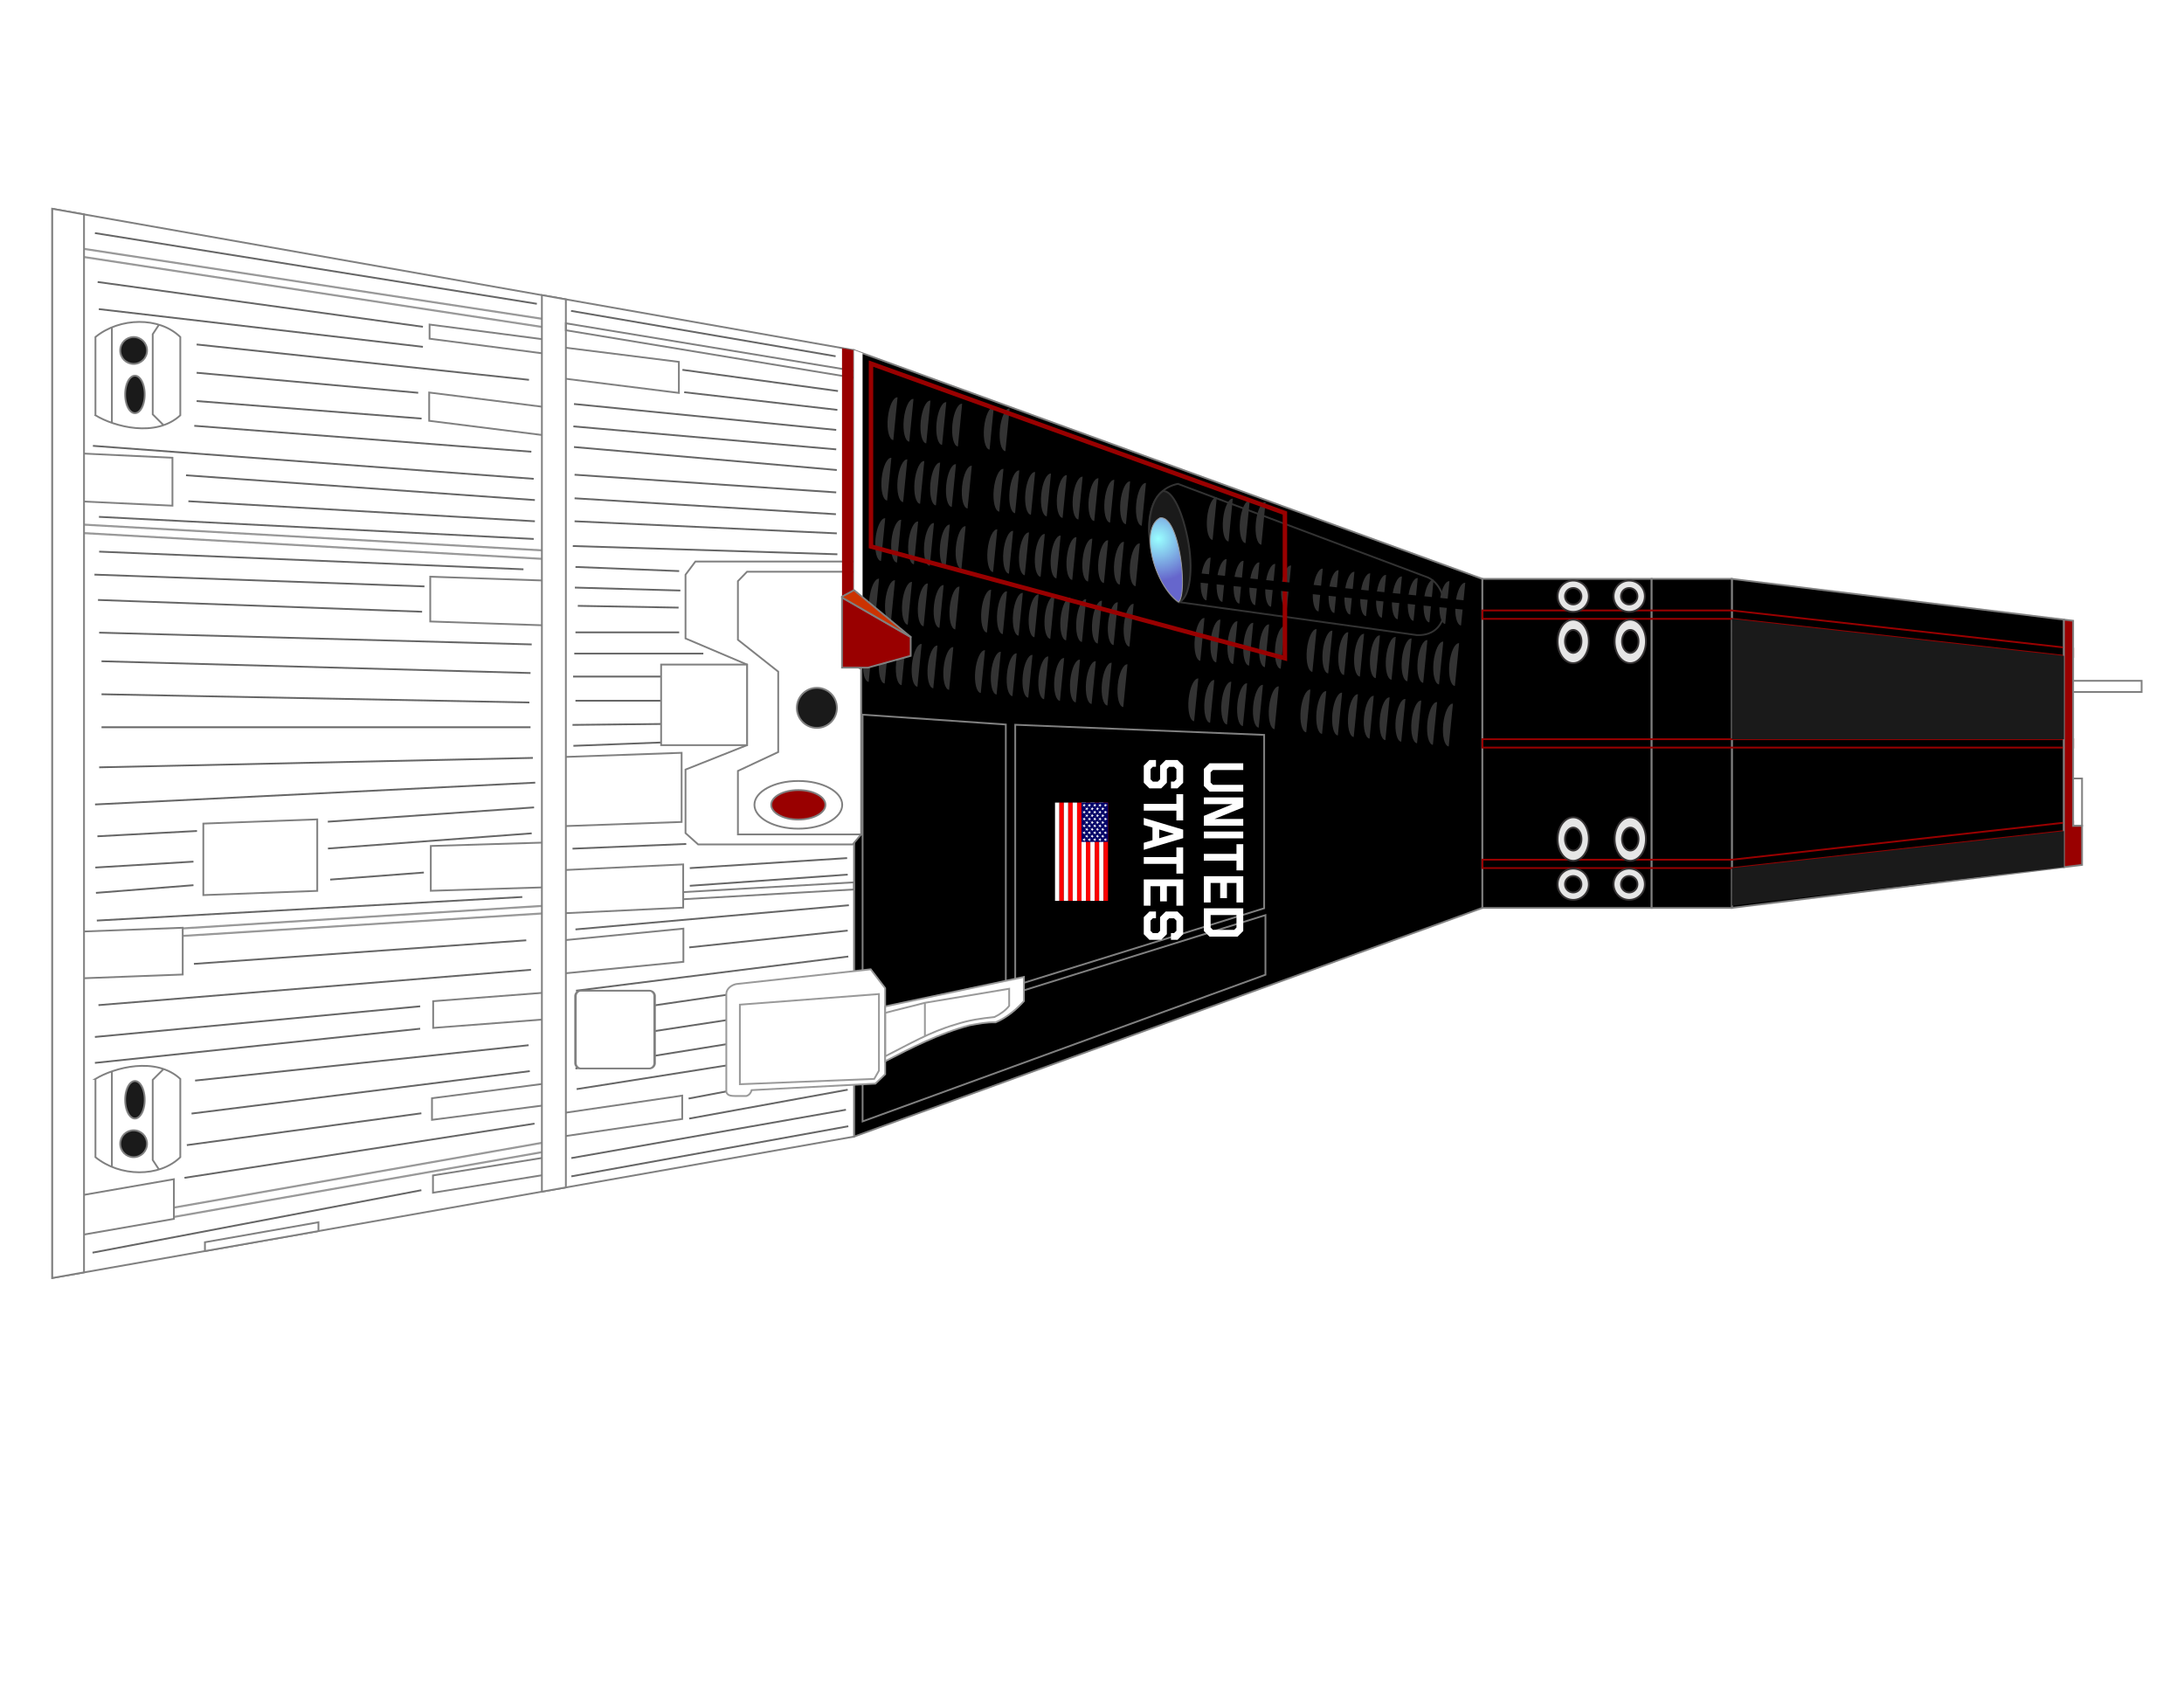 <svg xmlns="http://www.w3.org/2000/svg" width="1056" height="816" viewBox="0 0 279.4 215.9" shape-rendering="geometricPrecision" text-rendering="geometricPrecision" image-rendering="optimizeQuality" fill-rule="evenodd" clip-rule="evenodd"><defs><radialGradient id="id0" gradientUnits="userSpaceOnUse" cx="148.173" cy="68.924" r="5.391" fx="148.173" fy="68.924"><stop offset="0" stop-color="#9ff"/><stop offset="1" stop-color="#66c"/></radialGradient><style>.str1,.str8{stroke:#373435;stroke-width:.228}.str1{stroke:#333}.str0,.str2,.str4,.str7{stroke:#666;stroke-width:.228}.str0,.str2,.str7{stroke:gray}.str2,.str7{stroke:#900}.str2{stroke:#999}.fil0{fill:none}.fil2{fill:#000}.fil4{fill:#1a1a1a}.fil8{fill:#333}.fil7{fill:#900}.fil10{fill:#e6e6e6}.fil13{fill:red}.fil1{fill:#fff}.fil11,.fil3{fill:#373435;fill-rule:nonzero}.fil3{fill:gray}</style></defs><g id="Layer_x0020_1"><path class="fil0 str0" d="M264.699 99.579h1.658v6.053h-1.658z"/><path class="fil1 str0" d="M262.369 87.084h11.61v1.432h-11.61z"/><path class="fil2" d="M109.259 44.792l80.384 29.255v42.086l-80.384 29.256z"/><path id="1" class="fil3" d="M189.604 74.155L109.22 44.899l.078-.214 80.384 29.255.075.108-.153.107zm.078-.215l.075.028v.08l-.075-.108zm-.153 42.194V74.046h.228v42.087l-.075.107-.153-.107zm.228 0v.08l-.075.027.075-.107zm-80.537 29.148l80.384-29.256.078.215-80.384 29.255-.153-.107.075-.107zm.078.214l-.153.056v-.163l.153.107zm.075-100.704v100.597h-.228V44.792l.153-.107.075.107zm-.228 0v-.163l.153.056-.153.107z"/><path class="fil2" d="M189.643 74.047h21.655v42.086h-21.655z"/><path id="1" class="fil3" d="M211.298 74.162h-21.655v-.229h21.655l.114.114-.114.115zm0-.229h.114v.114l-.114-.114zm-.114 42.2V74.048h.228v42.085l-.114.115-.114-.115zm.228 0v.115h-.114l.114-.115zm-21.769-.114h21.655v.229h-21.655l-.114-.115.114-.114zm0 .229h-.114v-.115l.114.115zm.114-42.2v42.085h-.228V74.047l.114-.114.114.114zm-.228 0v-.115h.114l-.114.114z"/><path class="fil2" d="M221.555 74.047l42.488 5.214v31.659l-42.488 5.213z"/><path id="1" class="fil3" d="M264.029 79.374l-42.488-5.214.028-.225 42.488 5.213.1.113-.128.113zm.028-.226l.1.013v.1l-.1-.113zm-.128 31.772V79.26h.228v31.659l-.1.112-.128-.112zm.228 0v.1l-.1.012.1-.112zm-42.616 5.1l42.488-5.213.028.225-42.488 5.214-.128-.113.1-.112zm.028.226l-.128.016v-.129l.128.113zm.1-42.199v42.086h-.228V74.047l.128-.112.1.112zm-.228 0v-.128l.128.016-.128.112z"/><path class="fil2" d="M211.298 74.047h10.257v42.086h-10.257z"/><path id="1" class="fil3" d="M221.555 74.16h-10.257v-.226h10.257l.114.114-.114.113zm0-.226h.114v.114l-.114-.114zm-.114 42.2V74.046h.228v42.087l-.114.113-.114-.114zm.228 0v.113h-.114l.114-.114zm-10.371-.114h10.257v.227h-10.257l-.114-.114.114-.113zm0 .227h-.114v-.114l.114.114zm.114-42.2v42.087h-.228V74.046l.114-.113.114.114zm-.228 0v-.113h.114l-.114.114z"/><path class="fil2 str1" d="M150.773 77.01l30.457 4.223c4.83.251 4.322-6.504 1.146-7.479L150.69 61.891c-6.526 1.36-3.04 13.216.083 15.12z"/><path class="fil1 str0" d="M6.685 26.708l102.574 18.084V145.39L6.685 163.473z"/><path class="fil1" d="M26.012 114.496l14.575-.539v-9.147l-14.575.539z"/><path id="1" class="fil3" d="M40.591 114.07l-14.575.54-.009-.228 14.575-.54.118.115-.109.113zm.11-.113v.109l-.11.004.11-.113zm0-9.147v9.147l-.228-.001v-9.147l.11-.113.117.114zm-.119-.114l.118-.005v.119l-.118-.114zm-14.575.54l14.575-.54.01.227-14.576.54-.118-.114.11-.114zm-.109.113v-.11l.11-.004-.11.114zm0 9.147v-9.147h.227v9.147l-.109.114-.118-.114zm.118.114l-.118.004v-.118l.118.114z"/><path class="fil1" d="M55.111 113.944l14.776-.447v-5.73l-14.776.447z"/><path id="1" class="fil3" d="M69.89 113.611l-14.775.447-.007-.228 14.776-.447.117.114-.11.114zm.111-.114v.11l-.11.004.11-.114zm0-5.73v5.73h-.228v-5.73l.11-.113.118.114zm-.117-.113l.117-.004v.118l-.117-.114zm-14.776.447l14.776-.447.007.228-14.776.446-.117-.114.11-.113zm-.11.114v-.111l.11-.003-.11.114zm0 5.729v-5.73h.227v5.73l-.11.114-.117-.114zm.117.114l-.117.003v-.117l.117.114z"/><path class="fil1" d="M55.414 131.484l14.625-1.118v-3.417l-14.625 1.117z"/><path id="1" class="fil3" d="M70.048 130.48l-14.625 1.117-.018-.226 14.625-1.118.123.114-.105.113zm.105-.113v.105l-.105.008.105-.113zm0-3.417v3.417h-.228v-3.418l.105-.113.123.114zm-.123-.114l.123-.01v.124l-.123-.114zm-14.625 1.117l14.625-1.117.018.226-14.625 1.118-.123-.114.105-.113zm-.105.113v-.105l.105-.008-.105.113zm0 3.418v-3.418l.228.001v3.418l-.105.112-.123-.113zm.123.113l-.123.01v-.123l.123.113z"/><path class="fil1" d="M55.264 143.244l14.977-1.937v-2.764l-14.977 1.937z"/><path id="1" class="fil3" d="M70.256 141.42l-14.977 1.937-.03-.226 14.978-1.937.128.113-.1.113zm.1-.113v.1l-.1.013.1-.113zm0-2.765v2.765h-.229v-2.764l.1-.114.128.113zm-.13-.113l.13-.016v.13l-.13-.114zm-14.976 1.938l14.977-1.938.029.227-14.977 1.937-.129-.113.1-.113zm-.1.113v-.1l.1-.013-.1.113zm0 2.764v-2.764h.228v2.764l-.1.113-.128-.113zm.129.113l-.129.017v-.13l.129.113z"/><path class="fil1" d="M55.39 152.567l14.726-2.359v-2.212l-14.725 2.359z"/><path id="1" class="fil3" d="M70.134 150.321l-14.726 2.359-.035-.226 14.726-2.359.132.113-.097.113zm.097-.113v.097l-.097.016.097-.113zm0-2.212v2.212h-.229v-2.21l.097-.114.132.112zm-.132-.112l.132-.021v.133l-.132-.112zm-14.726 2.359l14.726-2.359.035.226-14.726 2.359-.132-.113.097-.113zm-.097.113v-.097l.097-.016-.097.113zm0 2.212v-2.212h.229v2.21l-.097.114-.132-.112zm.132.112l-.132.021v-.133l.132.112z"/><path class="fil1" d="M26.217 160.03l14.524-2.554v-1.13l-14.524 2.553z"/><path id="1" class="fil3" d="M40.76 157.588l-14.524 2.554-.039-.225 14.525-2.554.133.113-.094.112zm.095-.112v.095l-.094.017.094-.112zm0-1.13v1.13h-.228v-1.13l.095-.113.133.112zm-.133-.113l.133-.023v.135l-.133-.112zm-14.525 2.554l14.525-2.554.039.225-14.525 2.553-.134-.112.095-.112zm-.095.112v-.096l.095-.016-.095.112zm0 1.13v-1.13h.229v1.13l-.095.113-.134-.113zm.134.113l-.134.023v-.135l.134.112z"/><path class="fil1" d="M55.042 79.498l14.826.499v-5.73l-14.826-.499z"/><path id="1" class="fil3" d="M69.864 80.111l-14.826-.5.007-.228 14.826.5.111.114-.118.114zm.118-.114v.118l-.118-.004.118-.114zm0-5.73v5.73h-.228v-5.73l.117-.114.111.115zm-.11-.114l.11.004v.11l-.11-.114zm-14.827-.5l14.826.5-.007.229-14.826-.5-.11-.114.117-.114zm-.118.115v-.118l.118.004-.118.114zm0 5.73v-5.73h.229v5.73l-.118.114-.11-.115zm.111.114l-.11-.004v-.11l.11.114z"/><path class="fil1" d="M54.904 53.828l16.435 2.066v-3.618l-16.435-2.067z"/><path id="1" class="fil3" d="M71.325 56.007L54.89 53.941l.029-.226 16.434 2.066.1.113-.129.113zm.128-.113v.13l-.129-.017.129-.113zm0-3.619v3.62h-.228v-3.62l.128-.112.1.112zm-.1-.112l.1.012v.1l-.1-.112zM54.92 50.096l16.434 2.067-.029.226-16.434-2.067-.1-.113.129-.113zm-.129.113v-.129l.129.016-.129.113zm0 3.619v-3.619h.228v3.619l-.128.113-.1-.113zm.1.113l-.1-.013v-.1l.1.113z"/><path class="fil1" d="M54.955 43.324l15.932 2.065v-1.81l-15.932-2.065z"/><path id="1" class="fil3" d="M70.873 45.502L54.94 43.437l.029-.226 15.932 2.065.1.113-.13.113zm.128-.113v.13l-.128-.017.128-.113zm0-1.81v1.81h-.228v-1.81l.129-.113.1.114zm-.1-.113l.1.013v.1l-.1-.113zM54.97 41.401l15.932 2.065-.03.227-15.931-2.066-.1-.113.129-.113zm-.129.113v-.13l.129.017-.129.113zm0 1.81v-1.81h.228v1.81l-.128.113-.1-.113zm.1.113l-.1-.013v-.1l.1.113z"/><path class="fil1" d="M9.548 64.097l12.514.586v-6.131l-12.514-.587z"/><path id="1" class="fil3" d="M22.056 64.797L9.542 64.21l.011-.227 12.515.587.108.113-.12.114zm.12-.114v.12l-.12-.006.12-.114zm0-6.132v6.132h-.228v-6.13l.12-.115.108.113zm-.108-.113l.108.005v.108l-.108-.113zm-12.515-.586l12.515.586-.012.227-12.514-.586-.108-.113.12-.114zm-.12.114v-.12l.12.006-.12.114zm0 6.131v-6.131l.228-.001v6.131l-.12.114-.107-.113zm.109.113l-.108-.005v-.108l.108.113z"/><path class="fil1" d="M71.319 48.317l15.53 1.942v-3.97l-15.53-1.942z"/><path id="1" class="fil3" d="M86.834 50.372l-15.53-1.942.029-.225 15.53 1.94.1.113-.129.114zm.128-.114v.13l-.128-.016.128-.114zm0-3.97v3.97l-.227.001v-3.97l.128-.114.1.113zm-.1-.113l.1.013v.1l-.1-.113zm-15.529-1.94l15.53 1.94-.029.226-15.53-1.941-.1-.113.129-.113zm-.128.112v-.129l.128.016-.128.113zm0 3.97v-3.97h.227v3.97l-.128.113-.1-.112zm.1.113l-.1-.012v-.1l.1.112z"/><path class="fil1" d="M70.565 105.731l16.635-.59v-8.846l-16.635.591z"/><path id="1" class="fil3" d="M87.204 105.255l-16.636.59-.007-.228 16.636-.59.118.113-.111.115zm.11-.115v.111l-.11.004.11-.115zm0-8.845v8.845l-.228.001v-8.845l.11-.115.119.114zm-.117-.114l.118-.004v.118l-.118-.114zm-16.636.59l16.636-.59.007.228L70.568 97l-.117-.114.11-.114zm-.11.115v-.11l.11-.004-.11.114zm0 8.846v-8.846h.228v8.845l-.11.115-.118-.114zm.117.114l-.117.004v-.118l.117.114z"/><path class="fil1" d="M71.118 116.868l16.283-.771v-5.528l-16.283.77z"/><path id="1" class="fil3" d="M87.407 116.211l-16.283.77-.012-.226 16.284-.771.12.114-.109.113zm.108-.113v.108l-.108.005.108-.113zm0-5.529v5.529l-.227-.001v-5.529l.108-.113.12.114zm-.12-.114l.12-.005v.12l-.12-.115zm-16.283.771l16.284-.77.011.227-16.283.77-.12-.114.108-.113zm-.108.113v-.108l.108-.005-.108.113zm0 5.529v-5.529l.228.001v5.529l-.108.113-.12-.114zm.12.114l-.12.005v-.12l.12.115z"/><path class="fil1" d="M70.615 124.662l16.812-1.629v-4.247l-16.812 1.629z"/><path id="1" class="fil3" d="M87.437 123.147l-16.811 1.629-.022-.227 16.812-1.63.125.114-.104.114zm.104-.114v.104l-.104.01.104-.114zm0-4.247v4.247h-.229v-4.246l.104-.114.125.113zm-.125-.113l.125-.012v.125l-.125-.113zm-16.812 1.629l16.812-1.629.021.227-16.811 1.63-.125-.114.103-.114zm-.103.114v-.104l.103-.01-.103.114zm0 4.247v-4.247h.228v4.246l-.103.114-.125-.113zm.125.113l-.125.012v-.125l.125.113z"/><path class="fil1" d="M70.866 145.536l16.41-2.399v-2.991l-16.41 2.4z"/><path id="1" class="fil3" d="M87.293 143.249l-16.41 2.4-.034-.226 16.41-2.399.13.113-.096.112zm.096-.112v.098l-.096.014.096-.112zm0-2.99v2.99l-.227-.001v-2.99l.096-.112.131.113zm-.13-.113l.13-.02v.133l-.13-.113zm-16.41 2.399l16.41-2.4.033.226-16.409 2.399-.13-.113.096-.112zm-.097.112v-.098l.097-.014-.097.112zm0 2.99v-2.99h.228v2.991l-.097.112-.13-.113zm.131.113l-.13.02v-.133l.13.113z"/><path class="fil0 str0" d="M12.21 53.123c2.383 1.447 7.72 2.895 10.856 0V43.11c-2.684-2.623-7.75-2.533-10.855 0v10.012zM14.313 41.871v12.234"/><path class="fil0 str0" d="M20.337 41.537l-.799 1.212v10.253l1.385 1.385"/><circle class="fil4 str0" cx="17.096" cy="44.83" r="1.719"/><path class="fil4" d="M17.262 48.057c.69 0 1.25 1.073 1.25 2.397 0 1.324-.56 2.397-1.25 2.397-.692 0-1.252-1.073-1.252-2.397 0-1.324.56-2.397 1.251-2.397z"/><path id="1" class="fil3" d="M18.626 50.454H18.4l-.001-.12-.005-.119-.008-.117-.01-.115-.014-.113-.016-.11-.02-.109-.021-.105-.024-.103-.027-.1-.03-.097-.03-.094-.034-.09-.036-.088-.038-.083-.04-.08-.04-.074-.043-.072-.045-.067-.045-.062-.048-.058-.048-.053-.049-.048-.05-.043-.05-.038-.051-.033-.052-.028-.052-.023-.052-.018-.052-.013-.053-.008-.054-.002v-.228l.076.003.074.011.073.018.071.024.07.03.067.037.065.043.063.047.06.053.06.058.056.062.055.067.052.072.05.075.048.08.046.083.043.087.041.09.039.095.036.097.034.101.031.104.028.107.026.11.023.111.02.115.018.117.014.119.012.12.008.124.005.125.001.126zm-1.365 2.511v-.228l.054-.002.053-.008.052-.013.052-.018.052-.023.052-.028.05-.033.051-.038.05-.043.05-.048.047-.053.048-.058.045-.062.045-.067.043-.072.04-.075.04-.08.038-.083.036-.086.033-.09.032-.095.029-.097.027-.1.024-.103.022-.105.019-.109.016-.11.014-.113.01-.115.008-.117.005-.119.001-.12h.227l-.001.126-.005.125-.008.123-.012.121-.014.12-.017.116-.02.115-.024.112-.025.11-.029.106-.031.104-.034.1-.036.098-.039.094-.04.09-.044.088-.046.084-.048.079-.05.075-.052.072-.055.067-.056.062-.06.058-.06.053-.063.047-.065.043-.068.036-.069.03-.071.025-.073.018-.074.01-.075.004zm-1.364-2.51h.227l.001.12.005.118.008.117.01.115.014.113.016.11.02.109.021.105.024.103.027.1.03.098.03.093.034.09.036.088.038.083.04.08.04.075.043.07.045.068.045.062.048.058.048.053.049.048.05.043.05.038.051.034.052.027.052.023.052.018.052.013.053.008.054.002v.228l-.076-.003-.074-.011-.073-.018-.071-.024-.07-.03-.067-.037-.065-.043-.063-.047-.06-.053-.06-.058-.056-.062-.055-.067-.052-.072-.05-.075-.048-.08-.046-.083-.043-.087-.041-.09-.039-.095-.036-.098-.034-.1-.031-.104-.028-.107-.026-.11-.023-.111-.02-.115-.018-.117-.014-.119-.012-.12-.008-.124-.005-.125-.001-.126zm1.365-2.512v.228l-.054.002-.053.008-.052.013-.052.018-.052.023-.052.028-.05.033-.051.038-.05.043-.05.048-.047.053-.048.058-.045.062-.045.067-.043.072-.04.075-.04.08-.038.082-.036.087-.033.09-.032.094-.029.098-.026.1-.025.103-.022.105-.019.108-.016.111-.014.113-.01.115-.008.117-.005.119-.001.12h-.227l.001-.126.005-.125.008-.123.012-.121.014-.12.017-.116.02-.115.024-.112.026-.11.028-.106.031-.104.034-.1.036-.098.039-.094.04-.091.044-.087.046-.084.048-.079.05-.075.052-.072.055-.067.056-.062.06-.058.06-.053.063-.047.065-.042.068-.037.069-.03.071-.025.073-.018.074-.01.075-.004z"/><path class="fil0 str0" d="M12.21 138.008c2.383-1.447 7.72-2.895 10.856 0v10.011c-2.684 2.624-7.75 2.534-10.855 0v-10.011zM14.313 149.26v-12.234"/><path class="fil0 str0" d="M20.337 149.594l-.799-1.213v-10.253l1.385-1.384"/><circle class="fil4 str0" cx="17.096" cy="146.3" r="1.719"/><path class="fil4" d="M17.262 143.074c.69 0 1.25-1.073 1.25-2.397 0-1.324-.56-2.398-1.25-2.398-.692 0-1.252 1.074-1.252 2.398s.56 2.397 1.251 2.397z"/><path id="1" class="fil3" d="M18.626 140.676l-.001.126-.005.125-.008.123-.012.121-.014.12-.017.116-.02.115-.024.112-.025.11-.029.106-.031.104-.034.1-.036.098-.039.094-.04.09-.044.088-.046.083-.048.08-.05.075-.052.072-.055.067-.056.062-.06.058-.06.053-.063.047-.065.042-.068.037-.069.03-.071.025-.073.018-.074.01-.075.004v-.228l.053-.002.053-.008.052-.013.052-.018.052-.023.052-.028.05-.033.051-.038.05-.043.05-.048.048-.053.047-.058.045-.062.045-.067.043-.072.04-.075.04-.08.038-.082.036-.087.033-.09.032-.095.029-.097.027-.1.024-.103.022-.105.019-.108.016-.111.014-.113.01-.115.008-.117.005-.119.001-.12h.227zm-1.365-2.511l.076.003.074.011.073.018.071.024.07.03.067.037.065.043.063.047.06.053.06.058.056.062.055.067.052.072.05.075.048.08.046.083.043.087.041.09.039.095.036.097.034.101.031.104.028.107.026.11.023.111.02.115.018.117.014.119.012.12.008.124.005.125.001.126H18.4l-.001-.12-.005-.119-.008-.117-.01-.115-.014-.113-.016-.11-.02-.109-.021-.105-.025-.103-.026-.1-.03-.098-.03-.093-.034-.09-.036-.088-.038-.083-.04-.08-.04-.075-.043-.07-.045-.068-.045-.062-.048-.058-.048-.053-.049-.048-.05-.043-.05-.038-.051-.034-.052-.027-.052-.023-.052-.018-.052-.013-.053-.008-.054-.002v-.228zm-1.364 2.511l.001-.126.005-.125.008-.123.012-.121.014-.12.017-.116.02-.115.024-.112.026-.11.028-.106.031-.104.034-.1.036-.098.039-.094.04-.091.044-.087.046-.083.048-.08.05-.075.052-.072.055-.067.056-.062.06-.058.06-.053.063-.047.065-.042.068-.037.069-.03.071-.025.073-.018.074-.01.075-.004v.228l-.053.002-.053.008-.052.013-.052.018-.052.023-.052.028-.05.033-.051.038-.05.043-.05.048-.047.053-.048.058-.045.062-.045.067-.043.072-.04.075-.04.08-.038.082-.036.087-.033.09-.032.095-.029.097-.027.1-.024.103-.022.105-.019.108-.016.111-.014.113-.01.115-.008.117-.005.119-.001.12h-.227zm1.365 2.511l-.076-.003-.074-.011-.073-.018-.071-.024-.07-.03-.067-.037-.065-.043-.063-.047-.06-.053-.06-.058-.056-.062-.055-.067-.052-.072-.05-.075-.048-.08-.046-.083-.043-.087-.041-.09-.039-.095-.036-.097-.034-.101-.031-.104-.028-.107-.026-.11-.023-.111-.02-.115-.018-.117-.014-.119-.012-.12-.008-.124-.005-.125-.001-.126h.227l.001.12.005.119.008.117.01.115.014.113.016.11.02.109.021.105.025.103.026.1.03.098.03.093.034.09.036.088.038.083.04.08.04.075.043.07.045.068.045.062.048.058.048.053.049.048.05.043.05.038.051.034.052.027.052.023.052.018.052.013.053.008.054.002v.228z"/><path class="fil0 str0" d="M110.351 143.445l51.538-18.759v-7.629l-32.636 10.16-18.902 4.579z"/><path class="fil0 str2" transform="rotate(3.212 -1190.197 181.059) scale(1.14)" d="M0 0h54.802v.951H0z"/><path class="fil0 str2" transform="matrix(-1.137 .071 -.071 -1.137 69.847 116.815)" d="M0 0h43.317v.845H0z"/><path class="fil0 str2" transform="scale(1.14) rotate(-9.98 786.06 -39.81)" d="M0 0h43.36v1.033H0z"/><path class="fil0 str2" transform="matrix(1.127 .172 -.172 1.127 9.387 31.627)" d="M0 0h54.116v.905H0z"/><path class="fil1 str0" d="M69.325 152.429l3.066-.54V38.292l-3.066-.54z"/><path class="fil1" d="M9.502 125.176l13.872-.521v-5.981l-13.871.522z"/><path id="1" class="fil3" d="M23.378 124.769l-13.87.521-.01-.227 13.871-.521.119.114-.11.113zm.11-.113v.109l-.11.004.11-.113zm0-5.981v5.98h-.228v-5.98l.11-.114.118.114zm-.119-.114l.119-.004v.118l-.119-.114zm-13.871.521l13.871-.521.01.227-13.872.522-.118-.115.109-.113zm-.11.113v-.109l.11-.004-.11.113zm0 5.981v-5.98h.228v5.98l-.109.114-.118-.114zm.12.114l-.12.005v-.119l.12.114z"/><path class="fil1" d="M8.98 158.222l13.267-2.307v-5.076L8.98 153.145z"/><path id="1" class="fil3" d="M22.267 156.027l-13.268 2.307-.04-.225 13.269-2.306.133.112-.094.112zm.094-.112v.096l-.094.016.094-.112zm0-5.076v5.076h-.228v-5.077l.095-.112.133.113zm-.133-.113l.133-.023v.136l-.133-.113zm-13.269 2.307l13.269-2.307.039.225-13.268 2.306-.134-.112.094-.112zm-.094.112v-.096l.094-.016-.094.112zm0 5.076v-5.076h.228v5.076l-.094.112-.134-.112zm.134.112l-.134.024v-.136l.134.112z"/><path class="fil1 str0" d="M6.685 163.473l4.063-.716V27.424l-4.063-.716z"/><path class="fil0 str0" d="M109.259 112.865l-21.858 1.249v.912l21.858-1.249zM109.259 47.441l-36.868-6.086v.89l36.868 6.087z"/><path class="fil4 str1" d="M148.741 62.832c1.235-.213 2.621 2.698 3.307 6.672.686 3.974-.04 7.294-1.275 7.507-3.683-2.643-5.162-11.952-2.032-14.179z"/><path d="M148.398 66.24c2.518-.412 3.598 9.761 2.375 10.77-3.167-2.287-5.013-9.399-2.375-10.77z" fill="url(#id0)"/><path id="1" d="M150.74 77.057l.067-.092-.07.002.098-.11.09-.162.078-.21.067-.256.055-.296.043-.332.03-.365.018-.394.005-.418-.006-.44-.018-.458-.03-.471-.042-.482-.053-.489-.064-.491-.075-.491-.086-.487-.097-.48-.108-.467-.118-.452-.128-.433-.138-.411-.148-.385-.157-.355-.167-.321-.175-.284-.184-.243-.191-.198-.198-.15-.203-.1-.21-.047-.217.007-.018-.112.246-.009.237.053.226.11.213.163.202.209.191.252.18.292.17.329.16.36.15.39.14.415.13.437.118.456.108.47.098.483.086.49.076.493.065.494.053.491.042.484.03.474.018.46.006.444-.005.422-.018.397-.03.37-.044.338-.056.303-.07.265-.084.224-.1.18-.118.132-.07.002zm.07-.002l-.034.028-.036-.026.07-.002zm-2.42-10.871l.018.112.017-.005-.227.14-.202.172-.178.2-.155.229-.132.255-.11.279-.087.301-.066.322-.044.34-.024.358-.003.372.016.385.036.395.054.404.072.41.09.416.107.418.123.419.14.418.153.414.169.41.183.403.196.393.21.383.22.37.233.355.244.339.255.32.264.299.273.277.282.252.29.226-.067.092-.296-.23-.287-.258-.278-.281-.269-.304-.257-.324-.247-.343-.236-.359-.224-.374-.211-.387-.198-.397-.185-.407-.17-.413-.155-.418-.14-.422-.125-.423-.108-.422-.09-.42-.074-.415-.055-.408-.036-.4-.016-.39.003-.38.024-.363.046-.349.067-.33.09-.311.114-.29.138-.265.163-.24.188-.213.215-.182.241-.15.018-.005zm-.018.005l.008-.004.01-.001-.018.006z" fill="#999" fill-rule="nonzero"/><path class="fil1" d="M87.698 106.563l1.613 1.451h19.78l1.073-1.281V85.586l-.905-.546V71.828H88.961l-1.263 1.687v8.151l7.87 3.343v10.307l-7.87 3.124z"/><path id="1" class="fil3" d="M89.236 108.099l-1.614-1.451.152-.17 1.613 1.451-.076.2-.076-.03zm.075.03h-.043l-.032-.03.075.03zm19.78 0H89.31v-.229h19.78l.087.187-.087.041zm.087-.042l-.034.041h-.053l.087-.04zm1.073-1.281l-1.073 1.281-.174-.146 1.073-1.282.2.073-.026.074zm.026-.073v.041l-.026.032.026-.073zm0-21.147v21.146h-.227V85.586l.172-.097.055.097zm-.055-.097l.055.033v.064l-.055-.097zm-.904-.547l.904.547-.117.195-.905-.547-.054-.097.172-.098zm-.118.195l-.054-.033v-.064l.054.097zm.173-13.309V85.04h-.227V71.828l.113-.114.114.114zm-.114-.114h.114v.114l-.114-.114zm-20.298 0h20.298v.228H88.961l-.09-.182.09-.046zm-.09.046l.033-.046h.057l-.09.046zm-1.264 1.686l1.263-1.686.182.137-1.263 1.686-.204-.068.022-.069zm-.022.069v-.038l.022-.03-.022.068zm0 8.151v-8.151h.227v8.151l-.158.105-.07-.105zm.07.105l-.07-.03v-.075l.07.105zm7.87 3.342l-7.87-3.342.087-.21 7.87 3.343.07.105-.158.104zm.088-.21l.07.03v.075l-.07-.104zm-.158 10.413V85.008h.227v10.308l-.072.106-.155-.106zm.227 0v.077l-.072.029.072-.106zm-8.026 3.018l7.87-3.124.084.212-7.87 3.124-.155-.106.071-.106zm-.071.106v-.078l.071-.028-.071.106zm0 8.123V98.44h.227v8.123l-.19.085-.037-.085zm.037.085l-.037-.034v-.051l.037.085z"/><path class="fil1 str0" d="M94.402 106.733h15.762V85.586l-.905-.546V73.132h-13.69l-1.167 1.205v7.501l5.156 4.074V96.2l-5.156 2.413z"/><circle class="fil4 str0" cx="104.503" cy="90.547" r="2.563"/><ellipse class="fil7 str0" cx="102.13" cy="102.949" rx="3.468" ry="1.885"/><ellipse class="fil0" cx="102.13" cy="102.949" rx="5.616" ry="3.052" stroke="gray" stroke-width=".228"/><path class="fil7" d="M107.72 79.086h1.448V44.792l-1.448-.247z"/><path class="fil1" d="M109.259 79.086h1.092V45.19l-1.092-.398z"/><path class="fil0 str4" d="M12.49 36.071l41.614 5.73M12.641 39.539l41.463 4.825M25.155 44.063l42.519 4.523M25.155 47.681l28.346 2.563M25.155 51.3l28.779 2.242M24.854 54.466l43.121 3.317M11.887 57.029l56.39 4.222M23.798 60.798l44.63 3.167M24.1 64.115l44.328 2.564M12.66 66.113l55.617 2.827M12.084 73.503l42.217 1.508M12.537 76.743L54 78.251M12.687 70.561l54.279 2.262M12.687 80.924l55.335 1.508M12.989 84.583l54.882 1.508M12.989 88.805L67.72 89.86M12.989 93.027h54.882M12.688 98.153l55.485-1.206M12.16 102.902l56.314-2.789M12.462 106.973l12.74-.678M41.938 105.107l26.386-1.828M12.197 110.969l12.553-.754M41.957 108.538l26.065-1.942M12.273 114.211l12.477-.981M42.239 112.514l11.987-.904M12.386 117.754l54.43-3.016"/><g><path class="fil0 str4" d="M24.806 123.294l42.518-3.015M12.593 128.571l55.334-4.523M12.141 132.642l41.614-3.92M12.141 135.959l41.614-4.372M24.957 138.221l42.669-4.523M24.504 142.443l43.273-5.428M23.901 146.477l30.005-4.071M23.6 150.662l44.78-6.936M11.839 160.234l42.067-7.991"/></g><path class="fil0 str4" d="M12.14 29.814l56.541 9.046"/><g><path class="fil0 str4" d="M73.053 39.766l33.849 5.805M87.302 47.305l19.902 2.714M87.528 50.17l19.6 2.261M73.43 51.677l33.548 3.317M73.355 54.542l33.623 2.94M73.43 57.181l33.623 2.94M73.506 60.724l33.472 2.261M73.506 63.739l33.434 2.036M73.506 66.679l33.547 1.546M73.279 69.846l33.849 1.055"/></g><g><path class="fil0 str4" d="M73.619 72.522l13.268.527M73.543 75.16l13.495.377M73.92 77.497l12.892.227M73.619 80.89h13.268M73.468 83.604h16.51M73.317 86.544h21.41M73.619 89.635h21.259M73.242 92.726l21.108-.227M73.355 95.402l20.769-.792"/></g><g><path class="fil0 str4" d="M73.242 108.557l14.55-.603M88.244 111.045l20.128-1.282M88.244 113.306l20.204-1.432"/></g><g><path class="fil0 str4" d="M73.619 118.885l34.98-3.091M88.169 121.184l20.279-2.148M73.694 126.725l34.829-4.372M73.846 130.042l34.602-5.051M73.62 133.435l34.602-5.277M73.62 136.676l34.678-5.578M73.77 139.315l34.829-5.503M88.094 140.521l20.354-3.845M88.169 143.084l20.279-3.694M73.092 148.135l35.13-6.181M73.092 150.472l35.432-6.408"/></g><g><path class="fil8" d="M113.713 81.957l-.541 5.473c-.539-.054-.854-1.322-.705-2.833.15-1.511.707-2.693 1.246-2.64zM111.671 81.755l-.541 5.473c-.539-.054-.854-1.322-.705-2.833.15-1.511.707-2.693 1.246-2.64zM115.884 82.172l-.541 5.472c-.539-.053-.854-1.321-.705-2.832.15-1.512.707-2.693 1.246-2.64zM117.909 82.372l-.541 5.473c-.539-.054-.854-1.322-.705-2.833.15-1.511.707-2.693 1.246-2.64zM119.935 82.573l-.541 5.472c-.539-.053-.854-1.322-.705-2.833.15-1.511.707-2.693 1.246-2.64zM121.96 82.773l-.541 5.472c-.539-.053-.854-1.321-.705-2.832.15-1.511.707-2.693 1.246-2.64zM126.011 83.174l-.541 5.472c-.539-.053-.854-1.322-.705-2.833.15-1.511.707-2.693 1.246-2.64zM128.037 83.374l-.541 5.472c-.539-.053-.854-1.321-.705-2.832.15-1.512.707-2.693 1.246-2.64zM130.063 83.574l-.541 5.473c-.539-.054-.854-1.322-.705-2.833.15-1.511.707-2.693 1.246-2.64zM132.088 83.775l-.541 5.472c-.539-.053-.854-1.322-.705-2.833.15-1.51.707-2.693 1.246-2.64zM134.114 83.975l-.541 5.472c-.539-.053-.854-1.321-.705-2.832.15-1.511.707-2.693 1.246-2.64zM136.139 84.175l-.541 5.473c-.539-.054-.854-1.322-.705-2.833.15-1.511.707-2.693 1.246-2.64zM138.165 84.376l-.541 5.472c-.539-.053-.854-1.321-.705-2.833.15-1.51.707-2.693 1.246-2.64zM140.19 84.576l-.541 5.472c-.539-.053-.854-1.321-.705-2.832.15-1.512.707-2.693 1.246-2.64zM142.216 84.776l-.541 5.473c-.539-.054-.854-1.322-.705-2.833.15-1.511.707-2.693 1.246-2.64zM144.241 84.977l-.541 5.472c-.539-.053-.854-1.321-.705-2.833.15-1.51.707-2.693 1.246-2.64z"/><g><path class="fil8" d="M114.501 74.225l-.541 5.472c-.539-.053-.854-1.322-.705-2.833.15-1.51.707-2.693 1.246-2.64zM112.459 74.022l-.541 5.473c-.539-.053-.854-1.322-.705-2.833.15-1.51.707-2.693 1.246-2.64zM116.672 74.44l-.541 5.472c-.539-.054-.854-1.322-.705-2.833.15-1.511.707-2.693 1.246-2.64zM118.697 74.64l-.541 5.472c-.539-.053-.854-1.321-.705-2.833.15-1.51.707-2.693 1.246-2.64zM120.723 74.84l-.541 5.472c-.539-.053-.854-1.321-.705-2.832.15-1.512.707-2.693 1.246-2.64zM122.748 75.04l-.541 5.473c-.539-.054-.854-1.322-.705-2.833.15-1.511.707-2.693 1.246-2.64zM126.799 75.44l-.541 5.473c-.539-.053-.854-1.321-.705-2.832.15-1.512.707-2.693 1.246-2.64zM128.825 75.641l-.541 5.473c-.539-.054-.854-1.322-.705-2.833.15-1.511.707-2.693 1.246-2.64zM130.851 75.841l-.541 5.473c-.539-.053-.854-1.322-.705-2.833.15-1.51.707-2.693 1.246-2.64zM132.876 76.042l-.541 5.472c-.539-.053-.854-1.321-.705-2.832.15-1.512.707-2.693 1.246-2.64zM134.902 76.242l-.541 5.473c-.539-.053-.854-1.322-.705-2.833.15-1.511.707-2.693 1.246-2.64zM136.927 76.443l-.541 5.472c-.539-.053-.854-1.321-.705-2.833.15-1.51.707-2.693 1.246-2.64zM138.953 76.643l-.541 5.472c-.539-.053-.854-1.321-.705-2.832.15-1.512.707-2.693 1.246-2.64zM140.978 76.843l-.541 5.473c-.539-.054-.854-1.322-.705-2.833.15-1.511.707-2.693 1.246-2.64zM143.004 77.044l-.541 5.472c-.539-.053-.854-1.321-.705-2.833.15-1.51.707-2.693 1.246-2.64zM145.029 77.244l-.541 5.472c-.539-.053-.854-1.321-.705-2.832.15-1.512.707-2.693 1.246-2.64z"/></g><g><path class="fil8" d="M115.289 66.492l-.541 5.472c-.539-.053-.854-1.321-.705-2.832.15-1.511.707-2.693 1.246-2.64zM113.247 66.29l-.541 5.472c-.539-.053-.854-1.321-.705-2.832.15-1.511.707-2.693 1.246-2.64zM117.46 66.707l-.541 5.472c-.539-.053-.854-1.321-.705-2.833.15-1.51.707-2.693 1.246-2.64zM119.485 66.907l-.541 5.472c-.539-.053-.854-1.321-.705-2.832.15-1.511.707-2.693 1.246-2.64zM121.511 67.107l-.541 5.473c-.539-.054-.854-1.322-.705-2.833.15-1.511.707-2.693 1.246-2.64zM123.536 67.308l-.541 5.472c-.539-.053-.854-1.321-.705-2.832.15-1.512.707-2.693 1.246-2.64zM127.587 67.708l-.541 5.473c-.539-.054-.854-1.322-.705-2.833.15-1.511.707-2.693 1.246-2.64zM129.613 67.909l-.541 5.472c-.539-.053-.854-1.321-.705-2.833.15-1.51.707-2.693 1.246-2.64zM131.639 68.109l-.541 5.472c-.539-.053-.854-1.321-.705-2.832.15-1.511.707-2.693 1.246-2.64zM133.664 68.31l-.541 5.472c-.539-.053-.854-1.322-.705-2.833.15-1.511.707-2.693 1.246-2.64zM135.69 68.51l-.541 5.472c-.539-.053-.854-1.321-.705-2.832.15-1.512.707-2.694 1.246-2.64zM137.715 68.71l-.541 5.473c-.539-.054-.854-1.322-.705-2.833.15-1.511.707-2.693 1.246-2.64zM139.741 68.91l-.541 5.473c-.539-.053-.854-1.322-.705-2.833.15-1.511.707-2.693 1.246-2.64zM141.766 69.11l-.541 5.473c-.539-.053-.854-1.321-.705-2.833.15-1.51.707-2.693 1.246-2.64zM143.792 69.311l-.541 5.472c-.539-.053-.854-1.32-.705-2.832.15-1.511.707-2.693 1.246-2.64zM145.817 69.511l-.541 5.473c-.539-.053-.854-1.322-.705-2.833.15-1.511.707-2.693 1.246-2.64z"/></g><g><path class="fil8" d="M116.077 58.76l-.541 5.472c-.539-.054-.854-1.322-.705-2.833.15-1.511.707-2.693 1.246-2.64zM114.035 58.557l-.541 5.473c-.539-.054-.854-1.322-.705-2.833.15-1.511.707-2.693 1.246-2.64zM118.248 58.974l-.541 5.472c-.539-.053-.854-1.321-.705-2.832.15-1.511.707-2.693 1.246-2.64zM120.273 59.175l-.541 5.472c-.539-.053-.854-1.322-.705-2.833.15-1.511.707-2.693 1.246-2.64zM122.299 59.375l-.541 5.472c-.539-.053-.854-1.321-.705-2.832.15-1.512.707-2.694 1.246-2.64zM124.324 59.575l-.541 5.473c-.539-.054-.854-1.322-.705-2.833.15-1.511.707-2.693 1.246-2.64zM128.376 59.976l-.541 5.472c-.539-.053-.854-1.321-.705-2.833.15-1.51.707-2.693 1.246-2.64zM130.401 60.176l-.541 5.472c-.539-.053-.854-1.32-.705-2.832.15-1.511.707-2.693 1.246-2.64zM132.427 60.376l-.541 5.473c-.539-.054-.854-1.322-.705-2.833.15-1.511.707-2.693 1.246-2.64zM134.452 60.577l-.541 5.472c-.539-.053-.854-1.321-.705-2.833.15-1.51.707-2.693 1.246-2.64zM136.478 60.777l-.541 5.473c-.539-.054-.854-1.322-.705-2.833.15-1.511.707-2.693 1.246-2.64zM138.503 60.977l-.541 5.473c-.539-.053-.854-1.322-.705-2.833.15-1.51.707-2.693 1.246-2.64zM140.529 61.178l-.541 5.472c-.539-.053-.854-1.321-.705-2.833.15-1.51.707-2.693 1.246-2.64zM142.554 61.378l-.541 5.473c-.539-.054-.854-1.322-.705-2.833.15-1.511.707-2.693 1.246-2.64zM144.58 61.578l-.541 5.473c-.539-.053-.854-1.322-.705-2.833.15-1.51.707-2.693 1.246-2.64zM146.605 61.779l-.541 5.472c-.539-.053-.854-1.321-.705-2.832.15-1.512.707-2.693 1.246-2.64z"/></g><g><path class="fil8" d="M116.865 51.027l-.541 5.472c-.539-.053-.854-1.321-.705-2.833.15-1.51.707-2.692 1.246-2.64zM114.823 50.825l-.541 5.472c-.539-.053-.854-1.321-.705-2.832.15-1.512.707-2.694 1.246-2.64zM119.036 51.241l-.541 5.473c-.539-.053-.854-1.322-.705-2.833.15-1.511.707-2.693 1.246-2.64zM121.061 51.442l-.541 5.472c-.539-.053-.854-1.321-.705-2.832.15-1.512.707-2.693 1.246-2.64zM123.087 51.642l-.541 5.473c-.539-.054-.854-1.322-.705-2.833.15-1.511.707-2.693 1.246-2.64zM127.138 52.043l-.541 5.472c-.539-.053-.854-1.321-.705-2.833.15-1.51.707-2.693 1.246-2.64zM129.164 52.243l-.541 5.472c-.539-.053-.854-1.32-.705-2.832.15-1.511.707-2.693 1.246-2.64z"/></g></g><g><path class="fil8" d="M155.347 86.989l-.541 5.472c-.539-.053-.854-1.321-.705-2.833.15-1.51.707-2.693 1.246-2.64zM153.305 86.787l-.541 5.472c-.539-.053-.854-1.322-.705-2.833.15-1.511.707-2.693 1.246-2.64zM157.518 87.203l-.541 5.473c-.539-.054-.854-1.322-.705-2.833.15-1.511.707-2.693 1.246-2.64zM159.543 87.404l-.541 5.472c-.539-.053-.854-1.321-.705-2.833.15-1.51.707-2.693 1.246-2.64zM161.569 87.604l-.541 5.472c-.539-.053-.854-1.321-.705-2.832.15-1.512.707-2.693 1.246-2.64zM163.594 87.804l-.541 5.473c-.539-.054-.854-1.322-.705-2.833.15-1.511.707-2.693 1.246-2.64zM167.646 88.205l-.541 5.472c-.539-.053-.854-1.321-.705-2.832.15-1.512.707-2.693 1.246-2.64zM169.671 88.405l-.541 5.473c-.539-.054-.854-1.322-.705-2.833.15-1.511.707-2.693 1.246-2.64zM171.697 88.606l-.541 5.472c-.539-.053-.854-1.322-.705-2.833.15-1.511.707-2.693 1.246-2.64zM173.722 88.806l-.541 5.472c-.539-.053-.854-1.321-.705-2.832.15-1.511.707-2.693 1.246-2.64zM175.748 89.006l-.541 5.473c-.539-.053-.854-1.322-.705-2.833.15-1.511.707-2.693 1.246-2.64zM177.773 89.207l-.541 5.472c-.539-.053-.854-1.321-.705-2.833.15-1.51.707-2.693 1.246-2.64zM179.799 89.407l-.541 5.472c-.539-.053-.854-1.321-.705-2.832.15-1.511.707-2.693 1.246-2.64zM181.824 89.607l-.541 5.473c-.539-.054-.854-1.322-.705-2.833.15-1.511.707-2.693 1.246-2.64zM183.85 89.808l-.541 5.472c-.539-.053-.854-1.321-.705-2.833.15-1.51.707-2.693 1.246-2.64zM185.875 90.008l-.541 5.472c-.539-.053-.854-1.321-.705-2.832.15-1.511.707-2.693 1.246-2.64z"/></g><g><path class="fil8" d="M156.135 79.256l-.541 5.472c-.539-.053-.854-1.321-.705-2.832.15-1.512.707-2.693 1.246-2.64zM154.093 79.054l-.541 5.472c-.539-.053-.854-1.321-.705-2.832.15-1.512.707-2.693 1.246-2.64zM158.306 79.47l-.541 5.473c-.539-.053-.854-1.321-.705-2.833.15-1.51.707-2.693 1.246-2.64zM160.331 79.671l-.541 5.472c-.539-.053-.854-1.321-.705-2.832.15-1.511.707-2.693 1.246-2.64zM162.357 79.871l-.541 5.473c-.539-.054-.854-1.322-.705-2.833.15-1.511.707-2.693 1.246-2.64zM164.382 80.072l-.541 5.472c-.539-.053-.854-1.321-.705-2.832.15-1.512.707-2.693 1.246-2.64zM168.434 80.472l-.541 5.473c-.539-.054-.854-1.322-.705-2.833.15-1.511.707-2.693 1.246-2.64zM170.459 80.673l-.541 5.472c-.539-.053-.854-1.321-.705-2.833.15-1.51.707-2.693 1.246-2.64zM172.485 80.873l-.541 5.472c-.539-.053-.854-1.321-.705-2.832.15-1.511.707-2.693 1.246-2.64zM174.51 81.073l-.541 5.473c-.539-.053-.854-1.322-.705-2.833.15-1.511.707-2.693 1.246-2.64zM176.536 81.274l-.541 5.472c-.539-.053-.854-1.321-.705-2.832.15-1.512.707-2.694 1.246-2.64zM178.561 81.474l-.541 5.473c-.539-.054-.854-1.322-.705-2.833.15-1.511.707-2.693 1.246-2.64zM180.587 81.674l-.541 5.473c-.539-.053-.854-1.322-.705-2.833.15-1.511.707-2.693 1.246-2.64zM182.612 81.875l-.541 5.472c-.539-.053-.854-1.321-.705-2.833.15-1.51.707-2.693 1.246-2.64zM184.638 82.075l-.541 5.473c-.539-.054-.854-1.322-.705-2.833.15-1.511.707-2.693 1.246-2.64zM186.663 82.275l-.541 5.473c-.539-.053-.854-1.322-.705-2.833.15-1.511.707-2.693 1.246-2.64z"/></g><g><path class="fil8" d="M156.923 71.523l-.541 5.473c-.539-.053-.854-1.322-.705-2.833.15-1.511.707-2.693 1.246-2.64zM154.881 71.321l-.541 5.473c-.539-.054-.854-1.322-.705-2.833.15-1.511.707-2.693 1.246-2.64zM159.094 71.738l-.541 5.472c-.539-.053-.854-1.321-.705-2.832.15-1.512.707-2.693 1.246-2.64zM161.119 71.939l-.541 5.472c-.539-.053-.854-1.322-.705-2.833.15-1.511.707-2.693 1.246-2.64zM163.145 72.139l-.541 5.472c-.539-.053-.854-1.321-.705-2.833.15-1.51.707-2.693 1.246-2.64zM165.171 72.34l-.541 5.472c-.539-.054-.854-1.322-.705-2.833.15-1.511.707-2.693 1.246-2.64zM169.222 72.74l-.541 5.472c-.539-.053-.854-1.321-.705-2.833.15-1.51.707-2.693 1.246-2.64zM171.247 72.94l-.541 5.473c-.539-.054-.854-1.322-.705-2.833.15-1.511.707-2.693 1.246-2.64zM173.273 73.14l-.541 5.473c-.539-.054-.854-1.322-.705-2.833.15-1.511.707-2.693 1.246-2.64zM175.298 73.34l-.541 5.473c-.539-.053-.854-1.321-.705-2.832.15-1.512.707-2.693 1.246-2.64zM177.324 73.541l-.541 5.473c-.539-.054-.854-1.322-.705-2.833.15-1.511.707-2.693 1.246-2.64zM179.349 73.742l-.541 5.472c-.539-.053-.854-1.322-.705-2.833.15-1.511.707-2.693 1.246-2.64zM181.375 73.942l-.541 5.472c-.539-.053-.854-1.321-.705-2.833.15-1.51.707-2.693 1.246-2.64zM183.4 74.142l-.541 5.473c-.539-.054-.854-1.322-.705-2.833.15-1.511.707-2.693 1.246-2.64zM185.426 74.343l-.541 5.472c-.539-.053-.854-1.322-.705-2.833.15-1.51.707-2.693 1.246-2.64zM187.451 74.543l-.541 5.472c-.539-.053-.854-1.321-.705-2.832.15-1.512.707-2.694 1.246-2.64z"/></g><path class="fil8" d="M157.711 63.79l-.541 5.473c-.539-.053-.854-1.321-.705-2.833.15-1.51.707-2.693 1.246-2.64zM155.669 63.589l-.541 5.472c-.539-.053-.854-1.321-.705-2.832.15-1.512.707-2.693 1.246-2.64zM159.882 64.005l-.541 5.473c-.539-.053-.854-1.322-.705-2.833.15-1.511.707-2.693 1.246-2.64zM161.907 64.206l-.541 5.472c-.539-.053-.854-1.321-.705-2.832.15-1.512.707-2.693 1.246-2.64z"/><path class="fil2 str0" d="M110.351 130.858l18.322-4.408V92.677l-18.322-1.262zM129.879 126.058l31.844-9.876V94.004l-31.844-1.297z"/><path class="fil0" stroke="#900" stroke-width=".57" d="M111.427 69.908L164.379 84.2V65.627l-52.952-19.116z"/><path class="fil7 str0" d="M107.72 76.428V85.4h3.317l5.465-1.508V81.48z"/><path fill="#c30" stroke="gray" stroke-width=".228" stroke-linejoin="round" d="M107.72 76.428v-.113l1.539-.829 7.243 5.993z"/><path class="fil0 str7" d="M189.643 94.555h75.575v1.07h-75.575zM189.643 78.089h31.925l43.649 4.863v1.07l-43.658-4.863h-31.916zM189.643 111.038h31.925l43.649-4.863v-1.07l-43.658 4.863h-31.916z"/><circle class="fil10 str8" cx="201.263" cy="76.267" r="2"/><g><path class="fil10" d="M201.263 79.265c1.105 0 2 1.244 2 2.78 0 1.534-.895 2.779-2 2.779s-2-1.245-2-2.78c0-1.535.895-2.78 2-2.78z"/><path id="1" class="fil11" d="M203.377 82.044h-.228l-.002-.139-.008-.137-.012-.135-.017-.132-.022-.13-.026-.128-.03-.125-.035-.122-.039-.12-.042-.115-.047-.112-.05-.109-.054-.105-.057-.1-.06-.097-.063-.092-.066-.088-.07-.083-.071-.079-.075-.073-.076-.069-.08-.063-.08-.057-.083-.052-.085-.047-.086-.04-.088-.035-.09-.029-.091-.023-.092-.016-.094-.01-.095-.003v-.228l.11.004.11.011.108.02.106.026.104.033.102.04.1.047.096.053.095.06.09.064.09.071.085.076.083.082.079.087.076.091.073.096.069.101.065.105.062.11.058.112.054.117.05.121.045.124.042.127.037.13.032.134.028.136.023.139.018.14.013.144.008.145.003.147zm-2.114 2.894v-.228l.095-.004.094-.01.092-.016.091-.023.09-.028.088-.035.086-.04.085-.047.083-.052.08-.058.08-.063.076-.068.075-.074.071-.078.07-.083.066-.088.063-.092.06-.097.057-.1.054-.106.05-.108.047-.112.042-.116.039-.12.034-.121.031-.125.026-.128.022-.13.017-.133.012-.135.008-.137.002-.139h.228l-.003.147-.008.146-.013.143-.018.141-.023.139-.028.136-.032.133-.037.13-.041.127-.046.125-.05.12-.054.117-.058.113-.062.11-.065.104-.07.101-.072.096-.076.092-.08.086-.082.082-.085.076-.089.071-.092.065-.094.06-.097.053-.099.046-.102.04-.104.034-.106.026-.108.02-.11.01-.11.005zm-2.114-2.894h.228l.002.14.008.136.012.135.017.133.022.13.026.128.03.125.035.122.039.119.043.116.046.112.05.108.054.105.057.1.06.098.063.092.067.088.069.083.072.078.074.074.077.068.078.063.081.058.083.052.085.046.086.041.089.035.09.028.09.023.092.016.094.01.095.004v.228l-.11-.004-.11-.012-.108-.019-.106-.026-.104-.033-.102-.04-.1-.047-.096-.054-.095-.059-.09-.065-.09-.07-.085-.077-.083-.082-.079-.086-.076-.092-.073-.096-.069-.1-.065-.106-.062-.109-.058-.113-.054-.117-.05-.12-.045-.125-.042-.127-.037-.13-.032-.133-.028-.136-.023-.139-.018-.141-.013-.143-.008-.146-.003-.147zm2.114-2.893v.228l-.095.003-.094.01-.092.016-.09.023-.09.029-.088.035-.087.04-.085.047-.083.052-.08.057-.08.063-.076.069-.074.073-.072.079-.07.083-.066.088-.063.092-.06.097-.057.1-.054.105-.05.109-.046.112-.043.116-.039.119-.034.122-.03.125-.027.128-.022.13-.017.132-.012.135-.008.137-.002.14h-.228l.003-.148.008-.145.013-.143.018-.141.023-.14.028-.135.032-.133.037-.13.042-.128.045-.124.05-.12.054-.117.058-.114.062-.109.065-.105.07-.1.072-.097.076-.091.08-.087.082-.082.086-.076.088-.07.092-.066.094-.059.097-.053.1-.047.1-.04.105-.033.106-.027.108-.019.11-.011.11-.004z"/></g><circle class="fil10 str8" cx="208.426" cy="76.267" r="2"/><g><path class="fil10" d="M208.562 79.265c1.105 0 2 1.244 2 2.78 0 1.534-.895 2.779-2 2.779s-2-1.245-2-2.78c0-1.535.895-2.78 2-2.78z"/><path id="1" class="fil11" d="M210.676 82.044h-.228l-.002-.139-.008-.137-.012-.135-.017-.132-.022-.13-.026-.128-.03-.125-.035-.122-.039-.12-.043-.115-.046-.112-.05-.109-.054-.105-.057-.1-.06-.097-.063-.092-.067-.088-.069-.083-.072-.079-.074-.073-.077-.069-.078-.063-.081-.057-.083-.052-.085-.047-.086-.04-.089-.035-.09-.029-.09-.023-.092-.016-.094-.01-.095-.003v-.228l.11.004.11.011.108.02.106.026.104.033.102.04.1.047.096.053.094.06.092.064.089.071.085.076.083.082.079.087.076.091.073.096.069.101.065.105.062.11.058.112.054.117.05.121.045.124.042.127.037.13.032.134.028.136.023.139.018.14.013.144.008.145.003.147zm-2.114 2.894v-.228l.095-.004.093-.01.093-.016.09-.023.09-.028.088-.035.087-.04.085-.047.083-.052.08-.058.08-.063.076-.068.074-.074.072-.078.07-.083.066-.088.063-.092.06-.097.057-.1.054-.106.05-.108.046-.112.043-.116.039-.12.034-.121.03-.125.027-.128.022-.13.017-.133.012-.135.008-.137.002-.139h.228l-.003.147-.008.146-.013.143-.018.141-.023.139-.028.136-.032.133-.037.13-.042.128-.045.124-.05.12-.054.117-.058.113-.062.11-.065.104-.07.101-.072.096-.076.092-.08.086-.082.082-.086.076-.088.071-.092.065-.094.06-.097.053-.1.046-.101.04-.104.034-.106.026-.108.02-.11.01-.11.005zm-2.114-2.894h.228l.002.14.008.136.012.135.017.133.022.13.026.128.03.125.035.122.039.119.042.116.047.112.05.108.053.105.058.101.06.097.063.092.066.088.07.083.071.078.075.074.076.068.08.063.08.058.083.052.085.046.086.041.088.035.09.028.091.023.092.016.094.01.095.004v.228l-.11-.004-.11-.012-.108-.019-.106-.026-.104-.033-.102-.04-.1-.047-.096-.054-.095-.059-.091-.065-.089-.07-.085-.077-.083-.082-.08-.086-.075-.092-.073-.096-.069-.1-.065-.106-.062-.109-.058-.113-.054-.117-.05-.12-.046-.125-.041-.127-.037-.13-.032-.133-.028-.136-.023-.139-.018-.141-.013-.143-.008-.146-.003-.147zm2.114-2.893v.228l-.095.003-.094.01-.092.016-.091.023-.09.029-.088.035-.086.04-.085.047-.083.052-.08.057-.08.063-.076.069-.075.073-.071.079-.07.083-.066.088-.063.092-.06.097-.057.1-.054.105-.05.109-.047.112-.042.116-.039.119-.035.122-.03.125-.026.128-.022.13-.017.133-.012.134-.008.137-.002.14h-.228l.003-.148.008-.145.013-.143.018-.141.023-.14.028-.135.032-.133.037-.13.041-.128.046-.124.05-.12.054-.117.058-.114.062-.109.065-.105.07-.1.072-.097.076-.091.08-.087.082-.081.085-.077.089-.07.091-.066.095-.059.097-.053.099-.047.102-.04.104-.033.106-.027.108-.019.109-.011.11-.004z"/></g><g><circle class="fil2 str8" cx="201.263" cy="76.267" r="1.055"/><path class="fil2" d="M201.263 80.578c.583 0 1.055.656 1.055 1.466 0 .81-.472 1.467-1.055 1.467s-1.055-.657-1.055-1.467.472-1.466 1.055-1.466z"/><path id="1" class="fil11" d="M202.433 82.044h-.228l-.001-.071-.004-.07-.007-.07-.008-.068-.011-.066-.014-.066-.015-.064-.018-.062-.02-.061-.022-.06-.023-.056-.026-.056-.027-.053-.029-.051-.03-.05-.033-.046-.033-.044-.035-.042-.036-.04-.037-.037-.039-.034-.039-.031-.04-.029-.041-.026-.042-.023-.043-.02-.043-.017-.044-.014-.044-.01-.045-.009-.046-.005-.046-.001v-.228l.062.002.061.006.06.011.06.015.059.019.057.022.055.026.054.03.053.033.05.036.05.039.047.042.045.045.044.048.042.05.04.053.037.055.036.057.034.06.031.061.03.064.027.066.025.067.022.07.02.07.018.072.015.074.012.075.01.076.007.078.005.079.001.08zm-1.17 1.58v-.227l.047-.002.046-.005.045-.008.044-.01.044-.015.043-.017.043-.02.042-.023.04-.026.041-.028.04-.032.038-.034.037-.037.036-.039.035-.042.033-.044.032-.047.031-.05.029-.05.027-.054.026-.055.023-.057.022-.06.02-.06.018-.063.015-.063.014-.066.01-.067.01-.068.006-.07.004-.07.001-.07h.228l-.002.079-.004.079-.007.077-.01.076-.012.076-.015.073-.018.073-.02.07-.022.07-.025.067-.027.065-.03.064-.031.062-.034.06-.036.057-.038.055-.04.053-.041.05-.044.048-.045.045-.048.042-.049.039-.05.036-.053.033-.054.03-.055.026-.057.022-.059.019-.06.015-.06.01-.061.007-.062.002zm-1.169-1.58h.228l.002.072.003.07.007.07.009.067.01.067.014.065.016.064.017.063.02.06.022.06.024.057.025.055.027.054.03.05.03.05.032.047.033.044.035.042.036.04.038.036.038.034.04.032.04.028.04.026.042.023.043.02.043.017.044.014.045.011.045.008.045.005.047.002v.228l-.063-.002-.061-.007-.06-.01-.06-.015-.058-.019-.057-.022-.056-.027-.054-.03-.052-.032-.051-.036-.05-.04-.046-.042-.046-.045-.044-.047-.041-.05-.04-.053-.038-.055-.036-.058-.033-.06-.032-.06-.03-.065-.027-.065-.024-.068-.023-.069-.02-.07-.018-.073-.015-.073-.012-.076-.01-.076-.007-.078-.004-.078-.002-.08zm1.17-1.58v.228l-.047.001-.045.005-.046.008-.044.011-.044.014-.043.017-.043.02-.042.023-.04.026-.04.029-.04.031-.038.034-.038.037-.036.04-.035.041-.033.045-.032.047-.03.049-.03.05-.027.054-.025.055-.024.058-.022.059-.02.06-.017.063-.016.064-.013.066-.011.066-.01.068-.006.07-.003.07-.002.071h-.228l.002-.08.004-.078.007-.078.01-.076.012-.075.016-.074.017-.072.02-.07.023-.07.024-.067.028-.066.029-.064.032-.061.033-.06.036-.057.038-.055.04-.053.041-.05.044-.048.046-.045.047-.042.049-.04.05-.035.053-.033.054-.03.056-.026.057-.023.058-.018.06-.015.06-.01.061-.007.063-.002z"/><circle class="fil2 str8" cx="208.426" cy="76.267" r="1.055"/><g><path class="fil2" d="M208.562 80.578c.583 0 1.055.656 1.055 1.466 0 .81-.472 1.467-1.055 1.467s-1.055-.657-1.055-1.467.472-1.466 1.055-1.466z"/><path id="1" class="fil11" d="M209.732 82.044h-.228l-.001-.071-.004-.07-.007-.07-.008-.068-.011-.066-.014-.066-.015-.064-.018-.062-.02-.061-.022-.06-.023-.056-.026-.056-.027-.053-.029-.051-.03-.05-.033-.046-.033-.044-.035-.042-.036-.04-.037-.037-.039-.034-.039-.031-.04-.029-.041-.026-.042-.023-.043-.02-.043-.017-.044-.014-.044-.01-.045-.009-.046-.005-.046-.001v-.228l.062.002.061.006.06.011.06.015.059.019.057.022.055.026.054.03.053.033.05.036.05.039.047.042.045.045.044.048.042.05.04.053.037.055.036.057.034.06.031.061.03.064.027.066.025.067.022.07.02.07.018.072.015.074.012.075.01.076.007.078.005.079.001.08zm-1.17 1.58v-.227l.047-.002.045-.005.046-.008.044-.01.044-.015.043-.017.043-.02.042-.023.04-.025.041-.03.04-.03.038-.035.037-.037.036-.04.035-.041.033-.044.032-.047.031-.05.029-.05.027-.054.026-.055.024-.057.021-.06.02-.06.018-.063.015-.063.014-.066.01-.067.01-.068.006-.07.004-.07.001-.07h.228l-.001.079-.005.079-.007.077-.01.076-.012.076-.015.073-.018.073-.02.07-.022.07-.025.067-.027.065-.03.064-.031.062-.034.06-.036.057-.038.055-.04.053-.041.05-.044.048-.045.045-.048.042-.049.039-.05.036-.053.033-.054.03-.055.026-.057.022-.059.019-.06.015-.06.01-.061.007-.062.002zm-1.169-1.58h.228l.002.072.003.07.007.07.008.067.012.067.013.066.015.063.018.063.02.06.022.06.023.057.026.055.027.054.03.05.03.05.032.047.033.044.035.042.036.04.038.036.038.034.04.032.04.028.04.026.042.023.043.02.043.017.044.014.044.011.046.008.045.005.047.002v.228l-.063-.002-.061-.007-.06-.01-.06-.015-.058-.019-.057-.022-.056-.027-.054-.03-.052-.032-.051-.036-.05-.04-.046-.042-.046-.044-.044-.048-.041-.05-.04-.053-.038-.055-.036-.058-.033-.06-.032-.06-.03-.065-.026-.065-.025-.068-.023-.069-.02-.07-.018-.073-.015-.073-.012-.076-.01-.076-.007-.078-.004-.078-.002-.08zm1.17-1.58v.228l-.047.001-.045.005-.046.008-.044.011-.044.014-.043.017-.043.02-.041.023-.041.026-.04.029-.04.031-.038.034-.038.037-.036.04-.035.041-.033.045-.032.047-.03.049-.03.05-.027.054-.026.055-.023.058-.022.059-.02.06-.017.063-.016.064-.013.066-.012.066-.008.068-.007.07-.003.07-.002.071h-.228l.002-.08.004-.078.007-.078.01-.076.012-.075.016-.074.017-.072.02-.07.023-.07.024-.067.028-.066.029-.064.032-.061.033-.06.036-.057.038-.055.04-.053.042-.05.043-.048.046-.045.047-.042.049-.04.05-.035.053-.033.054-.03.056-.026.057-.023.058-.018.06-.015.06-.01.061-.007.063-.002z"/></g></g><circle class="fil10 str8" cx="201.263" cy="113.108" r="2"/><g><path class="fil10" d="M201.263 110.109c1.105 0 2-1.244 2-2.78 0-1.534-.895-2.779-2-2.779s-2 1.245-2 2.78c0 1.535.895 2.779 2 2.779z"/><path id="1" class="fil11" d="M203.377 107.33l-.003.147-.008.145-.013.144-.018.14-.023.14-.028.135-.032.134-.037.13-.041.127-.046.124-.05.12-.054.118-.058.113-.062.11-.065.104-.07.1-.072.097-.076.092-.08.086-.082.082-.085.076-.089.07-.092.066-.094.06-.097.052-.1.047-.1.04-.105.033-.106.027-.108.019-.11.011-.11.004v-.228l.095-.003.094-.01.092-.016.091-.023.09-.029.088-.034.086-.04.085-.047.083-.053.08-.057.08-.063.076-.069.075-.073.071-.078.07-.084.066-.087.063-.093.06-.096.057-.101.054-.105.05-.109.047-.112.042-.115.039-.12.034-.122.031-.124.026-.128.022-.13.017-.133.012-.135.008-.137.002-.139h.228zm-2.114-2.893l.11.004.11.011.108.02.106.026.104.033.102.04.1.047.096.053.095.06.091.064.089.071.085.076.083.082.079.086.076.092.073.096.069.1.065.106.062.11.058.112.054.117.05.12.046.125.04.127.038.13.032.134.028.136.023.138.018.141.013.144.008.145.003.147h-.228l-.002-.139-.008-.137-.012-.135-.017-.132-.022-.13-.026-.129-.03-.125-.035-.122-.039-.119-.042-.115-.047-.112-.05-.109-.054-.105-.057-.1-.06-.097-.063-.093-.066-.087-.07-.084-.071-.078-.075-.074-.076-.068-.08-.063-.08-.058-.083-.052-.085-.046-.086-.04-.088-.035-.09-.03-.091-.022-.092-.016-.094-.01-.095-.003v-.228zm-2.114 2.893l.003-.147.008-.146.013-.143.018-.14.023-.14.028-.135.032-.134.037-.13.042-.127.045-.124.05-.12.054-.118.058-.113.062-.11.065-.104.07-.1.072-.097.076-.092.08-.086.082-.082.086-.076.088-.07.092-.066.094-.06.097-.052.1-.047.1-.04.105-.034.106-.026.108-.019.11-.011.11-.004v.228l-.095.003-.094.01-.092.016-.09.023-.09.029-.088.034-.087.041-.085.046-.083.052-.08.058-.08.063-.076.068-.074.074-.072.078-.07.083-.066.088-.063.093-.06.096-.057.101-.054.105-.05.109-.046.112-.043.115-.039.12-.034.121-.03.125-.027.128-.022.13-.017.133-.012.135-.007.137-.003.139h-.228zm2.114 2.893l-.11-.004-.11-.011-.108-.02-.106-.026-.104-.033-.102-.04-.1-.047-.096-.053-.095-.06-.09-.064-.09-.071-.085-.076-.083-.082-.08-.086-.075-.092-.073-.096-.069-.1-.065-.106-.062-.11-.058-.112-.054-.117-.05-.12-.045-.125-.042-.127-.037-.13-.032-.134-.028-.136-.023-.138-.018-.141-.013-.143-.008-.146-.003-.147h.228l.002.139.008.137.012.135.017.133.022.13.026.128.03.125.035.122.039.119.042.115.047.113.05.108.054.105.057.1.06.097.063.093.067.088.069.083.071.078.075.073.076.069.08.063.08.058.083.052.085.046.086.04.088.035.09.03.091.022.092.016.094.01.095.003v.228z"/></g><circle class="fil10 str8" cx="208.426" cy="113.108" r="2"/><g><path class="fil10" d="M208.562 110.109c1.105 0 2-1.244 2-2.78 0-1.534-.895-2.779-2-2.779s-2 1.245-2 2.78c0 1.535.895 2.779 2 2.779z"/><path id="1" class="fil11" d="M210.676 107.33l-.003.147-.008.145-.013.144-.018.14-.023.14-.028.135-.032.134-.037.13-.041.127-.046.124-.05.12-.054.118-.058.113-.062.11-.065.104-.07.1-.072.097-.076.092-.08.086-.082.082-.085.076-.089.07-.092.066-.094.06-.097.052-.1.047-.1.04-.105.033-.106.027-.108.019-.11.011-.11.004v-.228l.095-.003.094-.01.092-.016.091-.023.09-.029.088-.034.086-.04.085-.047.083-.053.08-.057.08-.063.076-.069.075-.073.071-.078.07-.084.066-.087.063-.093.06-.096.057-.101.054-.105.05-.109.047-.112.042-.115.039-.12.034-.122.031-.124.026-.128.022-.13.017-.133.012-.135.008-.137.002-.139h.228zm-2.114-2.893l.11.004.11.011.108.02.106.026.104.033.102.04.1.047.096.053.095.06.091.064.089.071.085.076.083.082.079.086.076.092.073.096.069.1.065.106.062.11.058.112.054.117.05.12.046.125.04.127.038.13.032.134.028.136.023.138.018.141.013.144.008.145.003.147h-.228l-.002-.139-.008-.137-.012-.135-.017-.132-.022-.13-.026-.129-.03-.125-.035-.122-.039-.119-.042-.115-.047-.112-.05-.109-.054-.105-.057-.1-.06-.097-.063-.093-.066-.087-.07-.084-.071-.078-.075-.074-.076-.068-.08-.063-.08-.058-.083-.052-.085-.046-.086-.04-.088-.035-.09-.03-.091-.022-.092-.016-.094-.01-.095-.003v-.228zm-2.114 2.893l.003-.147.008-.146.013-.143.018-.14.023-.14.028-.135.032-.134.037-.13.041-.127.046-.124.05-.12.054-.118.058-.113.062-.11.065-.104.07-.1.072-.097.076-.092.08-.086.082-.082.085-.076.089-.07.092-.066.094-.06.097-.052.099-.047.102-.04.104-.034.106-.026.108-.019.11-.011.11-.004v.228l-.095.003-.094.01-.092.016-.091.023-.09.029-.088.034-.086.041-.085.046-.083.052-.08.058-.08.063-.076.068-.075.074-.071.078-.07.083-.066.088-.063.093-.06.096-.057.101-.054.105-.05.109-.047.112-.042.115-.039.12-.034.121-.031.125-.026.128-.022.13-.017.133-.012.135-.008.137-.002.139h-.228zm2.114 2.893l-.11-.004-.11-.011-.108-.02-.106-.026-.104-.033-.102-.04-.1-.047-.096-.053-.094-.059-.092-.065-.089-.071-.085-.076-.083-.082-.08-.086-.075-.092-.073-.096-.069-.1-.065-.106-.062-.11-.058-.112-.054-.117-.05-.12-.046-.125-.04-.127-.038-.13-.032-.134-.028-.136-.023-.138-.018-.141-.013-.144-.008-.145-.003-.147h.228l.002.139.008.137.012.135.017.133.022.13.026.128.03.125.035.122.039.119.042.115.047.113.05.108.054.105.057.1.06.097.063.093.066.088.07.083.071.078.075.073.076.069.08.063.08.057.083.053.085.046.086.04.088.035.09.03.091.022.092.016.094.01.095.003v.228z"/></g><circle class="fil2 str8" cx="201.263" cy="113.108" r="1.055"/><g><path class="fil2" d="M201.263 108.797c.583 0 1.055-.657 1.055-1.467s-.472-1.466-1.055-1.466-1.055.656-1.055 1.466c0 .81.472 1.467 1.055 1.467z"/><path id="1" class="fil11" d="M202.433 107.33l-.002.08-.004.078-.007.078-.01.076-.012.075-.015.074-.018.072-.02.071-.022.07-.025.067-.027.065-.03.064-.031.062-.034.06-.036.057-.038.055-.04.053-.041.05-.044.047-.045.045-.048.042-.049.04-.05.036-.053.033-.054.03-.055.025-.057.023-.059.019-.06.014-.06.01-.061.007-.062.003v-.228l.046-.002.046-.005.045-.008.044-.01.044-.015.043-.017.043-.02.042-.023.04-.026.041-.028.04-.032.038-.034.037-.037.036-.04.035-.041.033-.044.032-.047.031-.05.029-.05.027-.054.026-.055.023-.057.022-.06.02-.06.018-.063.015-.064.014-.065.01-.067.01-.068.006-.07.004-.07.001-.071h.228zm-1.17-1.58l.063.002.061.006.06.01.06.016.059.018.057.023.055.026.054.03.053.032.05.036.05.04.047.042.045.045.044.047.042.05.04.053.037.056.036.057.034.06.031.061.03.064.027.065.025.068.022.069.02.07.018.073.015.074.012.075.01.076.007.078.005.078.001.08h-.228l-.001-.071-.004-.07-.007-.07-.008-.068-.011-.067-.014-.065-.015-.064-.018-.062-.02-.061-.022-.06-.023-.057-.026-.055-.027-.053-.029-.051-.03-.05-.033-.046-.033-.045-.035-.042-.036-.04-.037-.036-.039-.034-.039-.031-.04-.03-.041-.025-.042-.023-.043-.02-.043-.017-.044-.014-.044-.011-.045-.008-.046-.005-.046-.001v-.228zm-1.169 1.58l.002-.08.004-.078.007-.078.01-.076.012-.075.016-.074.017-.072.02-.071.023-.07.024-.067.028-.065.029-.064.032-.061.033-.06.036-.058.038-.055.04-.052.041-.05.044-.048.046-.045.047-.042.049-.04.05-.036.053-.033.054-.03.056-.025.057-.023.058-.018.06-.015.06-.01.061-.007.063-.003v.228l-.047.002-.045.005-.046.008-.044.011-.044.014-.043.017-.043.02-.042.023-.04.026-.04.028-.04.032-.038.034-.038.037-.036.04-.035.041-.033.045-.032.046-.03.05-.03.05-.027.054-.026.055-.023.057-.022.06-.02.06-.017.063-.016.064-.013.065-.011.067-.01.068-.006.07-.003.07-.002.071h-.228zm1.17 1.58l-.063-.002-.061-.006-.06-.01-.06-.015-.058-.02-.057-.022-.056-.026-.054-.03-.052-.032-.051-.036-.05-.04-.046-.042-.046-.045-.044-.047-.041-.05-.04-.053-.038-.055-.036-.058-.033-.06-.032-.061-.03-.064-.026-.065-.025-.068-.023-.069-.02-.07-.017-.073-.016-.074-.012-.075-.01-.076-.007-.078-.004-.078-.002-.08h.228l.002.071.003.07.007.07.009.068.01.067.014.065.016.064.017.063.02.06.022.06.024.057.025.055.027.053.03.052.03.049.032.046.033.045.035.042.036.04.038.036.038.034.04.032.04.028.04.026.042.023.043.02.043.017.044.014.045.011.045.008.045.005.047.002v.228z"/></g><circle class="fil2 str8" cx="208.426" cy="113.108" r="1.055"/><g><path class="fil2" d="M208.562 108.797c.583 0 1.056-.657 1.055-1.467 0-.81-.472-1.466-1.055-1.466s-1.055.656-1.055 1.466c0 .81.472 1.467 1.055 1.467z"/><path id="1" class="fil11" d="M209.732 107.33l-.002.08-.004.078-.007.078-.01.076-.012.075-.015.074-.018.072-.02.071-.022.07-.025.067-.027.065-.03.064-.031.062-.034.06-.036.057-.038.055-.04.052-.041.05-.044.048-.045.045-.048.042-.049.04-.05.036-.053.033-.054.03-.055.025-.057.023-.059.018-.06.015-.06.01-.061.007-.062.003v-.228l.046-.002.046-.005.045-.008.044-.01.044-.015.043-.017.043-.02.042-.023.04-.026.041-.028.04-.032.038-.034.037-.037.036-.04.035-.041.033-.045.032-.046.031-.05.03-.05.026-.054.026-.055.023-.057.022-.06.02-.06.018-.063.015-.064.014-.065.01-.067.01-.068.006-.07.004-.07.001-.071h.228zm-1.17-1.58l.063.002.061.006.061.01.06.016.058.018.057.023.055.026.054.03.053.032.05.036.05.04.047.042.045.045.044.047.042.05.04.053.037.056.036.057.034.06.031.061.03.064.027.065.025.068.022.069.02.07.018.073.015.074.012.075.01.076.007.078.005.078.001.08h-.228l-.001-.071-.004-.07-.006-.07-.01-.068-.01-.067-.014-.065-.015-.064-.018-.062-.02-.061-.021-.06-.024-.057-.026-.055-.027-.053-.029-.051-.03-.05-.033-.046-.033-.045-.035-.042-.036-.04-.037-.036-.039-.034-.039-.031-.04-.03-.041-.025-.042-.023-.043-.02-.043-.017-.044-.014-.044-.011-.045-.008-.046-.005-.046-.001v-.228zm-1.169 1.58l.002-.08.004-.078.007-.078.01-.076.012-.075.016-.074.017-.072.02-.071.023-.07.025-.067.027-.065.029-.064.032-.061.033-.06.036-.058.038-.055.04-.052.041-.05.044-.048.046-.045.047-.042.049-.04.05-.036.053-.033.054-.03.056-.025.057-.023.058-.018.06-.015.06-.01.061-.007.063-.003v.228l-.047.002-.045.005-.046.008-.044.011-.044.014-.043.017-.043.02-.042.023-.04.026-.04.028-.04.032-.038.034-.038.037-.036.04-.035.041-.033.045-.032.046-.03.05-.03.05-.027.054-.026.055-.023.057-.022.06-.02.06-.017.063-.016.064-.013.065-.012.067-.008.068-.007.07-.003.07-.002.071h-.228zm1.17 1.58l-.063-.002-.061-.006-.06-.01-.06-.015-.058-.02-.057-.022-.056-.026-.054-.03-.052-.032-.051-.036-.05-.04-.046-.042-.046-.045-.043-.047-.042-.05-.04-.053-.038-.055-.036-.058-.033-.06-.032-.061-.03-.064-.027-.065-.024-.068-.023-.069-.02-.07-.018-.073-.015-.074-.012-.075-.01-.076-.007-.078-.004-.078-.002-.08h.228l.002.071.003.07.007.07.008.068.012.067.013.065.016.064.017.063.02.06.022.06.023.057.026.055.027.053.03.052.03.049.032.046.033.045.035.042.036.04.038.036.038.034.04.032.04.028.04.026.042.023.043.02.043.017.044.014.044.011.046.008.045.005.047.002v.228z"/></g><g><path class="fil7" d="M264.043 79.261l1.174.144v26.24l1.14-.014v5.004l-2.314.285z"/><path id="1" class="fil3" d="M265.203 79.519l-1.175-.145.028-.226 1.175.144.1.113-.128.113zm.028-.227l.1.013v.1l-.1-.113zm-.128 26.353v-26.24h.228v26.24l-.113.114-.115-.114zm.115.114h-.115v-.114l.115.114zm1.14-.013l-1.14.013-.002-.228 1.14-.013.115.114-.113.114zm-.003-.228l.116-.002v.116l-.116-.114zm-.113 5.118v-5.004h.229v5.003l-.1.114-.129-.113zm.229 0v.1l-.1.013.1-.113zm-2.443.17l2.315-.284.028.227-2.315.284-.128-.113.1-.113zm.028.227l-.128.015v-.128l.128.113zm.1-31.772v31.659h-.228V79.26l.128-.113.1.113zm-.228 0v-.129l.128.016-.128.113z"/></g><g><path class="fil1" d="M95.569 85.009H84.577v10.307H95.57z"/><path id="1" class="fil3" d="M84.577 84.895H95.57v.228H84.577l-.114-.114.114-.114zm-.114.114v-.114h.114l-.114.114zm0 10.307V85.009h.228v10.307l-.114.114-.114-.114zm.114.114h-.114v-.114l.114.114zm10.992 0H84.577v-.228H95.57l.114.114-.114.114zm.114-.114v.114h-.114l.114-.114zm0-10.307v10.307h-.228V85.009l.114-.114.114.114zm-.114-.114h.114v.114l-.114-.114z"/></g><path class="fil4" d="M221.559 79.16l-.004 15.395h42.488V83.891zM221.568 111.038l-.013 5.095-.048-.309h.226l42.31-4.904v-4.614z"/><g><path class="fil1" d="M83.056 126.725h-8.743a.697.697 0 00-.694.7v8.551c0 .385.309.7.694.7h8.743a.696.696 0 00.693-.7v-8.551c0-.385-.308-.7-.693-.7z"/><path id="1" class="fil3" d="M74.313 126.611h8.743v.228h-8.743v-.228zm-.54.814h-.308l.001-.04.003-.04.005-.039.007-.039.009-.037.01-.038.012-.036.014-.036.016-.036.018-.034.018-.034.021-.032.022-.032.024-.03.026-.03.026-.029.029-.027.03-.026.03-.025.034-.024.034-.022.036-.02.037-.02.038-.018.04-.015.04-.014.043-.012.044-.01.044-.009.045-.005.046-.004.046-.001v.228h-.025l-.025.002-.024.004-.025.004-.024.006-.023.006-.024.009-.024.009-.022.01-.023.012-.023.013-.022.015-.021.015-.021.017-.021.018-.02.019-.018.02-.019.021-.017.023-.016.023-.016.024-.014.025-.013.026-.012.027-.01.027-.01.029-.008.029-.007.03-.005.03-.004.03-.002.031-.001.032zm-.308 8.551v-8.551h.309v8.551h-.309zm.848.586v.228l-.046-.001-.046-.004-.045-.005-.044-.008-.044-.01-.042-.013-.041-.013-.04-.016-.038-.018-.037-.02-.036-.02-.034-.022-.033-.024-.031-.025-.03-.026-.029-.027-.027-.029-.025-.03-.024-.03-.022-.032-.02-.032-.02-.034-.017-.034-.016-.036-.014-.035-.012-.037-.01-.037-.009-.038-.007-.039-.005-.04-.003-.039v-.04h.308v.032l.003.031.004.03.005.03.007.03.008.03.01.028.01.027.012.027.013.026.014.025.016.024.016.024.017.022.018.021.02.02.02.02.02.017.02.017.022.016.022.014.022.013.023.012.024.01.023.01.023.008.024.007.024.005.025.004.024.004.025.002h.025zm8.743.228h-8.743v-.228h8.743v.228zm.54-.814h.308l-.001.04-.003.04-.005.039-.007.039-.009.038-.01.037-.013.037-.013.035-.016.036-.018.034-.019.034-.02.032-.023.032-.023.03-.026.03-.027.029-.028.027-.03.026-.03.025-.034.024-.034.022-.036.02-.037.02-.038.018-.04.016-.041.013-.042.013-.044.01-.044.008-.045.005-.046.004-.046.001v-.228h.025l.025-.002.024-.004.025-.004.024-.005.023-.007.024-.008.023-.01.023-.01.023-.012.023-.013.022-.015.021-.015.021-.017.02-.018.02-.019.02-.02.018-.021.017-.022.016-.024.015-.024.015-.025.013-.026.012-.027.01-.027.01-.029.008-.029.007-.03.005-.03.004-.03.002-.031.001-.032zm.308-8.551v8.551h-.309v-8.551h.309zm-.848-.586v-.228l.046.001.046.004.045.006.044.008.044.01.042.012.04.014.04.016.04.017.036.02.036.02.034.022.033.024.031.025.03.026.029.028.026.028.026.03.023.03.023.032.02.033.02.033.017.034.016.036.013.036.013.036.01.038.009.038.007.038.005.04.003.039v.04h-.308v-.032l-.003-.03-.004-.032-.005-.03-.007-.03-.008-.028-.01-.029-.01-.027-.012-.027-.013-.026-.014-.025-.016-.024-.016-.023-.017-.023-.019-.021-.019-.02-.02-.02-.02-.017-.02-.017-.022-.015-.022-.015-.023-.013-.022-.012-.023-.01-.024-.01-.024-.008-.023-.006-.024-.006-.025-.004-.024-.003-.025-.002-.025-.001z"/></g><path class="fil1 str2" d="M92.918 127.079v12.59c.127.496.645.512 1.13.527h1.433c.396-.114.598-.445.678-.753l15.832-.83 1.248-1.206v-11.006l-1.851-2.413-17.189 1.885c-.55.105-1.231.53-1.281 1.206z"/><path class="fil0 str2" d="M111.84 138.01l-17.188.678v-10.177l17.791-1.357v9.8l-.603 1.056z"/><path class="fil1 str2" d="M113.239 135.749c3.416-1.76 6.907-3.556 10.814-4.599 1.124-.2 2.192-.42 3.317-.377 1.507-.64 2.714-1.715 3.618-2.714v-3.09l-17.749 3.769v7.011z"/><path class="fil0 str2" d="M118.322 128.273v4.235M113.239 135.117c2.992-1.505 5.735-3.132 8.985-4.062 1.766-.584 3.361-.791 4.995-.96.722-.346 1.426-.842 1.885-1.433v-2.186l-10.783 1.797c-1.367.377-3.714.917-5.082 1.294v5.55z"/><path d="M154.732 97.631l-.722.722v2.18l.722.723h4.317v-.867l-3.877.003-.296-.294V98.79l.293-.289h3.88v-.87h-4.317zm-.722 4.368h5.04v1.267l-3.677 1.49h3.677v.868h-5.04v-1.26l3.668-1.498h-3.668v-.867zm5.04 4.368v.867h-5.04v-.867h5.04zm0 1.612v3.357h-.867v-1.247h-4.173v-.867h4.173v-1.243h.867zm0 4.102v3.357h-.867v-2.49h-1.22v1.941h-.867v-1.941h-1.22v2.49h-.866v-3.357h5.04zm-5.04 4.102v2.902l.722.723h3.595l.723-.723v-2.902h-5.04zm4.173.867v1.6l-.293.29h-2.721l-.293-.29v-1.6h3.307zm-11.138-19.832l-.722.722v2.18l.722.722h1.508l.723-.722v-1.743l.292-.29h.635l.296.293v1.304l-.296.291h-.403v.867h.84l.723-.722v-2.18l-.723-.722h-1.509l-.722.722v1.748l-.295.29h-.628l-.296-.294v-1.307l.292-.293h.403v-.866h-.84zm4.318 4.367v3.357h-.867v-1.247h-4.173v-.867h4.173v-1.243h.867zm-5.04 3.042l5.04 1.5v1.083l-5.04 1.498v-.9l1.112-.336v-1.613l-1.112-.329v-.903zm1.98 1.481v1.115l1.87-.557-1.87-.558zm3.06 2.285v3.356h-.867v-1.246h-4.173v-.867h4.173v-1.243h.867zm0 4.101v3.357h-.867v-2.49h-1.22v1.942h-.867v-1.942h-1.22v2.49h-.866v-3.357h5.04zm-4.318 4.102l-.722.723v2.18l.722.722h1.508l.723-.722v-1.743l.292-.29h.635l.296.293v1.304l-.296.291h-.403v.867h.84l.723-.722v-2.18l-.723-.723h-1.509l-.722.723v1.747l-.295.292h-.628l-.296-.295v-1.307l.292-.293h.403v-.867h-.84z" fill="#fff" fill-rule="nonzero"/><g><path class="fil0" transform="matrix(0 .321 -.358 0 141.754 102.664)" d="M0 0h39.688v18.944H0z"/><path class="fil1" transform="matrix(0 .015 -.013 0 135.529 102.664)" d="M0 0h837.989v43.153H0z"/><path class="fil13" transform="matrix(0 .015 -.013 0 136.094 102.664)" d="M0 0h837.989v43.153H0z"/><path class="fil1" transform="matrix(0 .015 -.013 0 136.66 102.664)" d="M0 0h837.989v43.153H0z"/><path class="fil13" transform="matrix(0 .015 -.013 0 137.225 102.664)" d="M0 0h837.989v43.153H0z"/><path class="fil1" transform="matrix(0 .015 -.013 0 137.79 102.664)" d="M0 0h837.989v43.153H0z"/><path class="fil13" transform="matrix(0 .015 -.013 0 138.356 102.664)" d="M0 0h837.989v43.153H0z"/><path class="fil1" transform="matrix(0 .015 -.013 0 138.921 102.664)" d="M0 0h837.989v43.153H0z"/><path class="fil13" transform="matrix(0 .015 -.013 0 139.486 102.664)" d="M0 0h837.989v43.153H0z"/><path class="fil1" transform="matrix(0 .015 -.013 0 140.052 102.664)" d="M0 0h837.989v43.153H0z"/><path class="fil13" transform="matrix(0 .015 -.013 0 140.617 102.664)" d="M0 0h837.989v43.153H0z"/><path class="fil1" transform="matrix(0 .015 -.013 0 141.182 102.664)" d="M0 0h837.989v43.153H0z"/><path class="fil13" transform="matrix(0 .015 -.013 0 141.748 102.664)" d="M0 0h837.989v43.153H0z"/><path transform="matrix(0 .321 -.359 0 141.753 102.664)" fill="#006" d="M0 0h15.663v9.472H0z"/><path class="fil1" d="M139.282 103.458l-.177.051.001.166-.109-.135-.176.052.109-.134-.109-.134.176.052.109-.135-.001.166zM139.282 104.336l-.177.051.001.166-.109-.135-.176.052.109-.134-.109-.134.176.052.109-.135-.001.166zM139.282 105.214l-.177.051.001.166-.109-.135-.176.052.109-.134-.109-.134.176.051.109-.134-.001.166zM139.282 106.092l-.177.051.001.166-.109-.135-.176.052.109-.134-.109-.134.176.051.109-.134-.001.166zM139.282 106.97l-.177.051.001.166-.109-.135-.176.052.109-.134-.109-.134.176.051.109-.134-.001.166zM139.977 103.458l-.177.051.001.166-.109-.135-.176.052.109-.134-.109-.134.176.052.109-.135-.001.166zM139.977 104.336l-.177.051.001.166-.109-.135-.176.052.109-.134-.109-.134.176.052.109-.135-.001.166zM139.977 105.214l-.177.051.001.166-.109-.135-.176.052.109-.134-.109-.134.176.051.109-.134-.001.166zM139.977 106.092l-.177.051.001.166-.109-.135-.176.052.109-.134-.109-.134.176.051.109-.134-.001.166zM139.977 106.97l-.177.051.001.166-.109-.135-.176.052.109-.134-.109-.134.176.051.109-.134-.001.166z"/><g><path class="fil1" d="M140.651 103.458l-.176.051v.166l-.108-.135-.176.052.109-.134-.109-.134.176.052.108-.135v.166zM140.651 104.336l-.176.051v.166l-.108-.135-.176.052.109-.134-.109-.134.176.052.108-.135v.166zM140.651 105.214l-.176.051v.166l-.108-.135-.176.052.109-.134-.109-.134.176.051.108-.134v.166zM140.651 106.092l-.176.051v.166l-.108-.135-.176.052.109-.134-.109-.134.176.051.108-.134v.166zM140.651 106.97l-.176.051v.166l-.108-.135-.176.052.109-.134-.109-.134.176.051.108-.134v.166z"/></g><g><path class="fil1" d="M141.333 103.458l-.177.051.001.166-.109-.135-.176.052.109-.134-.109-.134.176.052.109-.135-.001.166zM141.333 104.336l-.177.051.001.166-.109-.135-.176.052.109-.134-.109-.134.176.052.109-.135-.001.166zM141.333 105.214l-.177.051.001.166-.109-.135-.176.052.109-.134-.109-.134.176.051.109-.134-.001.166zM141.333 106.092l-.177.051.001.166-.109-.135-.176.052.109-.134-.109-.134.176.051.109-.134-.001.166zM141.333 106.97l-.177.051.001.166-.109-.135-.176.052.109-.134-.109-.134.176.051.109-.134-.001.166z"/></g><g><path class="fil1" d="M138.941 103.011l-.177.051.001.166-.109-.135-.176.052.109-.134-.109-.134.176.051.109-.134-.001.166zM138.942 103.889l-.176.051.001.166-.109-.135-.176.052.109-.134-.109-.134.176.051.109-.134-.001.166zM138.942 104.767l-.176.051.001.166-.109-.135-.176.052.109-.134-.109-.134.176.051.109-.134-.001.166zM138.942 105.645l-.176.051.001.166-.109-.135-.176.052.109-.134-.109-.134.176.051.109-.134-.001.166zM138.942 106.523l-.176.051.001.166-.109-.135-.176.052.109-.134-.109-.134.176.051.109-.134-.001.166zM138.942 107.401l-.176.051.001.166-.109-.135-.176.052.109-.134-.109-.134.176.051.109-.134-.001.166z"/></g><g><path class="fil1" d="M139.616 103.011l-.177.051.001.166-.109-.135-.176.052.109-.134-.109-.134.176.051.109-.134-.001.166zM139.615 103.889l-.176.051.001.166-.109-.135-.176.052.109-.134-.109-.134.176.051.109-.134-.001.166zM139.615 104.767l-.176.051.001.166-.109-.135-.176.052.109-.134-.109-.134.176.051.109-.134-.001.166zM139.615 105.645l-.176.051.001.166-.109-.135-.176.052.109-.134-.109-.134.176.051.109-.134-.001.166zM139.615 106.523l-.176.051.001.166-.109-.135-.176.052.109-.134-.109-.134.176.051.109-.134-.001.166zM139.615 107.401l-.176.051.001.166-.109-.135-.176.052.109-.134-.109-.134.176.051.109-.134-.001.166z"/></g><g><path class="fil1" d="M140.304 103.011l-.177.051.001.166-.109-.135-.176.052.109-.134-.109-.134.176.051.109-.134-.001.166zM140.304 103.889l-.177.051.001.166-.109-.135-.176.052.109-.134-.109-.134.176.051.109-.134-.001.166zM140.304 104.767l-.177.051.001.166-.109-.135-.176.052.109-.134-.109-.134.176.051.109-.134-.001.166zM140.304 105.645l-.177.051.001.166-.109-.135-.176.052.109-.134-.109-.134.176.051.109-.134-.001.166zM140.304 106.523l-.177.051.001.166-.109-.135-.176.052.109-.134-.109-.134.176.051.109-.134-.001.166zM140.304 107.401l-.177.051.001.166-.109-.135-.176.052.109-.134-.109-.134.176.051.109-.134-.001.166z"/></g><g><path class="fil1" d="M140.968 103.011l-.176.051v.166l-.108-.135-.176.052.109-.134-.109-.134.176.051.108-.134v.166zM140.968 103.889l-.176.051v.166l-.108-.135-.176.052.109-.134-.109-.134.176.051.108-.134v.166zM140.968 104.767l-.176.051v.166l-.108-.135-.176.052.109-.134-.109-.134.176.051.108-.134v.166zM140.968 105.645l-.176.051v.166l-.108-.135-.176.052.109-.134-.109-.134.176.051.108-.134v.166zM140.968 106.523l-.176.051v.166l-.108-.135-.176.052.109-.134-.109-.134.176.051.108-.134v.166zM140.968 107.401l-.176.051v.166l-.108-.135-.176.052.109-.134-.109-.134.176.051.108-.134v.166z"/></g><g><path class="fil1" d="M141.679 103.011l-.177.051.001.166-.109-.135-.176.052.109-.134-.109-.134.176.051.109-.134-.001.166zM141.679 103.889l-.177.051.001.166-.109-.135-.176.052.109-.134-.109-.134.176.051.109-.134-.001.166zM141.679 104.767l-.177.051.001.166-.109-.135-.176.052.109-.134-.109-.134.176.051.109-.134-.001.166zM141.679 105.645l-.177.051.001.166-.109-.135-.176.052.109-.134-.109-.134.176.051.109-.134-.001.166zM141.679 106.523l-.177.051.001.166-.109-.135-.176.052.109-.134-.109-.134.176.051.109-.134-.001.166zM141.679 107.401l-.177.051.001.166-.109-.135-.176.052.109-.134-.109-.134.176.051.109-.134-.001.166z"/></g></g><path class="fil2" stroke="#000" stroke-width=".2" d="M152.95 73.379l35.52 3.638-.1.982-35.52-3.638z"/></g></svg>